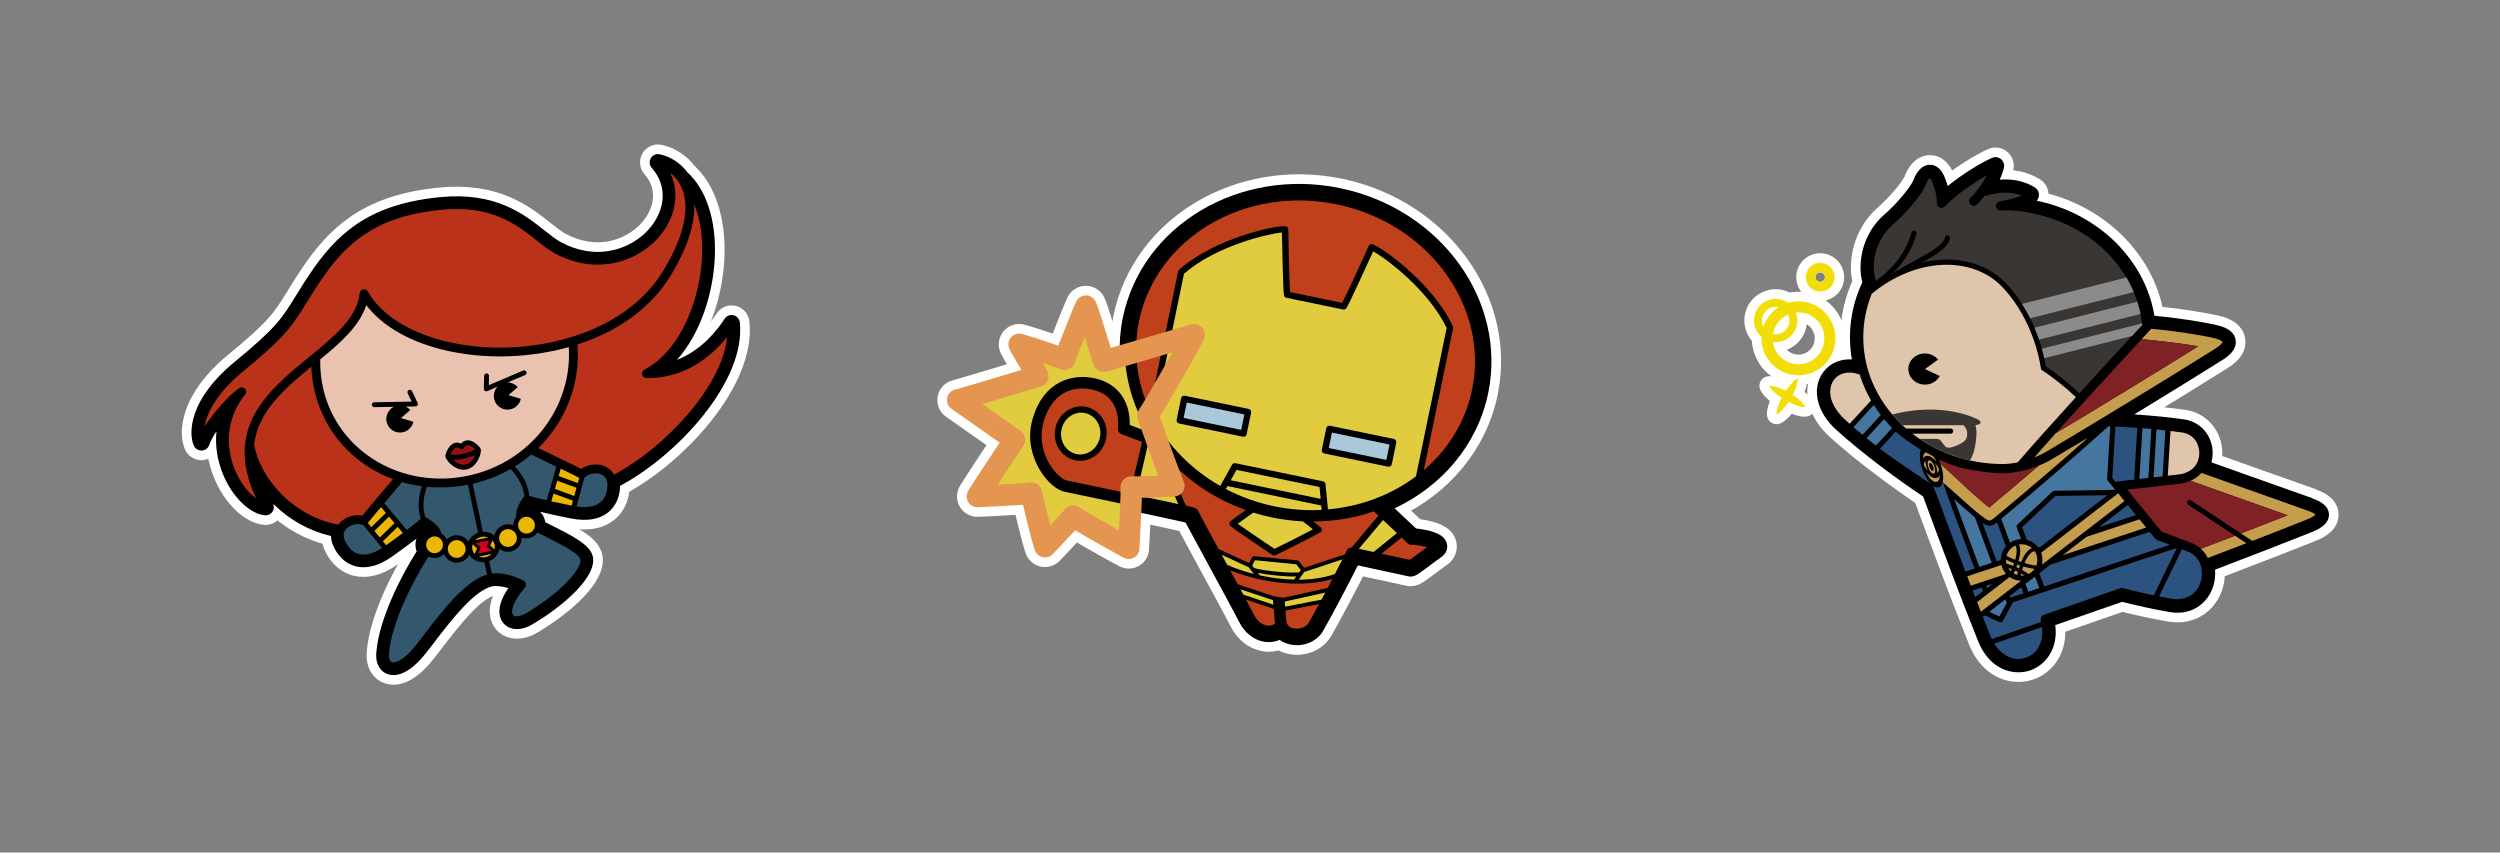 <?xml version="1.0" encoding="UTF-8"?><svg id="Layer_2" xmlns="http://www.w3.org/2000/svg" width="650" height="221.66" xmlns:xlink="http://www.w3.org/1999/xlink" viewBox="0 0 650 221.66"><rect x="0" y="0" width="650" height="221.66" fill="#808080" stroke="none"/><defs><style>.cls-1{fill:#393634;}.cls-1,.cls-2,.cls-3,.cls-4,.cls-5,.cls-6,.cls-7,.cls-8,.cls-9,.cls-10,.cls-11,.cls-12,.cls-13,.cls-14,.cls-15,.cls-16,.cls-17,.cls-18,.cls-19,.cls-20{stroke-width:0px;}.cls-2{fill:#000;}.cls-3{fill:#802126;}.cls-4{fill:#dfc5ab;}.cls-5{fill:#e9c3af;}.cls-6{fill:#c49e4c;}.cls-7,.cls-21{fill:none;}.cls-8{fill:#b93219;}.cls-9{fill:#8b8b8b;}.cls-10{fill:#d40013;}.cls-11{fill:#e4954f;}.cls-12{fill:#2c537f;}.cls-22{clip-path:url(#clippath);}.cls-21{stroke:#fff;stroke-linecap:round;stroke-linejoin:round;stroke-width:5px;}.cls-13{fill:#4576a0;}.cls-14{fill:#ebb704;}.cls-15{fill:#e0cc3e;}.cls-16{fill:#a9c8da;}.cls-17{fill:#c0401b;}.cls-18{fill:#33576d;}.cls-19{fill:#951118;}.cls-20{fill:#f2dd06;}</style><clipPath id="clippath"><rect class="cls-7" width="650" height="221.66"/></clipPath></defs><g id="design"><g class="cls-22"><g id="IRON_MAN"><path id="BLACK" class="cls-21" d="M370.52,137.76c-.82-.17-1.63-.29-2.35-.35-1.26-1.21-3.56-3.37-5.56-5.24,12.25-5.78,21.53-16.47,24.32-29.98,4.95-23.96-12.32-47.85-38.5-53.27-26.19-5.42-51.52,9.67-56.48,33.62-1.38,6.66-1.03,13.31.74,19.56-1.71-2.45-4.28-4.21-7.53-4.96-6.48-1.51-14.7.62-17.87,11.14-1.96,6.52.35,11.88,1.9,14.5,2,3.37,4.8,5.81,7.31,6.34.61.13,2.29.48,4.58.96,6.53,1.36,22.77,4.74,27.16,5.78.97,1.84,2.89,5.37,5.6,10.35,3.23,5.93,6.89,12.65,8.31,15.44,1.41,2.78,3.62,4.6,6.2,5.14,1.55.32,3.08.13,4.36-.43.79.58,1.73.99,2.78,1.21,3.38.7,6.87-.73,8.48-3.48,1.38-2.36,6.73-12.37,9.07-17.08,1.47.32,3.5.75,5.48,1.18,3.64.79,7.09,1.53,7.68,1.66.59.12,1.21.05,1.76-.21.84-.39,2.09-1.32,4.06-2.81,1.01-.76,2.06-1.55,2.69-1.97,1.18-.78,1.76-2.06,1.51-3.36-.36-1.86-2.11-3.02-5.69-3.76Z"/><g id="OUTFIT-_RED_FILL"><path id="HEAD" class="cls-21" d="M377.75,84.85c-5.21-11.25-18.87-20.91-20.98-21.35-.38-.08-.77.12-.92.48-.33.79-5.61,12.31-6.87,14.76l-13.58-2.81c-.19-2.81-.46-15.42-.45-16.27,0-.39-.27-.73-.65-.81-2.11-.44-18.48,3.01-27.73,11.27-.13.12-.22.27-.26.45l-7.44,35.96c-3.25-7.14-4.36-15.13-2.71-23.11,4.48-21.64,27.54-35.23,51.41-30.29,23.87,4.94,39.65,26.56,35.17,48.2-1.74,8.39-6.27,15.57-12.56,20.93l7.63-36.89c.04-.17.02-.35-.06-.51Z"/><g id="HAND"><path id="HAND-2" class="cls-21" d="M291.64,112.89c-.64-.23-1.04-.87-.98-1.55.19-1.95.3-8.44-6.49-10.01-.1-.02-.21-.05-.31-.07-2.83-.58-9.71-.95-12.48,8.27-1.49,4.95.29,9.07,1.48,11.08,1.48,2.5,3.43,4.1,4.52,4.33.61.13,2.28.48,4.56.95,4.57.95,8.5,1.77,11.86,2.48l3.13-13.46c-2.69-1.04-4.99-1.92-5.29-2.03ZM279.55,119.67c-3.64-.75-5.96-4.48-5.16-8.31.79-3.83,4.4-6.33,8.03-5.57,3.64.75,5.96,4.48,5.16,8.3-.79,3.83-4.4,6.33-8.03,5.58Z"/></g><path id="LEG_PATCH" class="cls-21" d="M329.22,162.6c-.91-.19-2.21-.84-3.25-2.88-.47-.92-1.17-2.24-2.01-3.82l7.23,2.43c.1,1.18.21,2.51.3,3.8-.29.29-1.14.7-2.27.47Z"/><path id="LEG_PATCH-2" class="cls-21" d="M340.27,161.93c-.74,1.26-2.57,1.73-3.91,1.45-.56-.12-1.56-.47-1.87-1.52,0-.02-.02-.05-.03-.07-.07-1-.15-2.04-.24-3.04l8.73-1.7c-1.17,2.17-2.16,3.99-2.68,4.88Z"/><path id="CHEST" class="cls-21" d="M351.45,142.33c-.62,0-1.19.38-1.4.98-.05.14-.18.43-.37.82l-10.62,3.51-1.34-1.73c-.09-.11-.21-.18-.35-.2l-11.34-1.11c-.21-.02-.42.09-.51.29l-.74,1.53-7.96-3.69c-2.59-4.76-4.9-9-5.32-9.9-.16-.35-.45-.62-.81-.76-.23-.09-.99-.28-2.36-.6l-6.03-13.87c5.6,6.82,13.07,11.99,21.6,15.01-1.69,1.2-3.71,2.66-4.01,2.95-.16.15-.24.36-.24.58,0,.22.08.43.24.58.59.6,4.03,2.92,8.12,5.67,1.32.89,2.57,1.73,2.74,1.86.1.08.22.13.34.16.16.03.32.02.47-.04,1.03-.42,11.02-5.49,11.74-5.97.22-.15.36-.39.37-.66,0-.27-.12-.52-.33-.68-.42-.31-1.12-.87-1.88-1.47,5.38-.03,10.69-.9,15.73-2.63.4.37.79.74,1.19,1.11l-6.93,8.24Z"/><path id="HAND-3" class="cls-21" d="M369.43,143.42c-.96.73-2.22,1.67-2.91,2.13-1.26-.27-4.22-.91-7.09-1.53-.08-.02-.16-.04-.24-.05l5.22-4.22c.77.73,1.32,1.25,1.53,1.47.29.3.7.46,1.11.44.61-.02,1.61.09,2.61.3.51.1.94.22,1.3.32-.48.35-.99.74-1.52,1.14Z"/><path id="PANTS" class="cls-21" d="M328.03,150.74c-2.95-.61-5.81-1.48-8.18-2.45.67,1.23,1.33,2.45,1.96,3.62l9.56,3.16,2.27.34c.85-.18,7.4-1.59,11.54-2.55.41-.78.83-1.57,1.23-2.33-6.75,2.05-14.23,1.07-18.39.21Z"/></g><g id="OUTFIT-_GOLD_FILL"><path id="MASK" class="cls-21" d="M357.02,65.36c-1.36,2.99-6.44,14.12-6.99,14.81-.19.24-.51.36-.81.3l-14.75-3.05c-.3-.06-.55-.29-.63-.59-.23-.86-.48-13.09-.54-16.37-3.36.24-17.15,3.44-25.46,10.71l-7.81,37.75c3.8,7.08,9.77,13.18,17.24,17.43l3.05-5.51c.17-.31.53-.48.88-.41l22.78,4.71c.35.07.62.37.65.72l.64,6.58c8.54-.75,16.48-3.79,22.88-8.59l7.98-38.56c-4.74-9.98-16.14-18.38-19.12-19.94ZM324.13,112.9c-.09.44-.53.73-.97.64l-16.59-3.43c-.44-.09-.73-.53-.64-.97l1.16-5.61c.09-.44.53-.73.97-.64l16.59,3.43c.44.09.73.53.64.97l-1.16,5.61ZM361.87,120.7c-.09.44-.53.73-.97.64l-16.59-3.43c-.44-.09-.73-.53-.64-.97l1.16-5.61c.09-.44.53-.73.97-.64l16.59,3.43c.44.09.73.53.64.97l-1.16,5.61Z"/><path id="MOUTH" class="cls-21" d="M318.72,127.14l.42-.76,24.39,5.05.11,1.15c-4.02.21-8.16-.08-12.33-.95-4.52-.93-8.74-2.47-12.6-4.48Z"/><polygon id="MOUTH-2" class="cls-21" points="319.98 124.87 321.48 122.17 343.07 126.63 343.37 129.71 319.98 124.87"/><path id="REPULSOR" class="cls-21" d="M330.72,134.54c2.67.55,5.36.89,8.03,1.02.31.24.62.49.92.73.58.46,1.18.94,1.69,1.34-2.42,1.28-8.24,4.25-10.01,5.07-.45-.31-1.25-.85-2.43-1.64-2.07-1.39-5.57-3.74-7.12-4.88.9-.67,2.46-1.79,4.05-2.9,1.59.49,3.22.92,4.88,1.26Z"/><path id="BELT" class="cls-21" d="M317.64,144.25l7.02,3.25,1.33,1.73c-2.56-.65-5-1.49-6.93-2.38-.47-.87-.95-1.74-1.42-2.6Z"/><path id="BELT-2" class="cls-21" d="M347.09,149.23c-3.06,1.09-6.35,1.48-9.42,1.5l1.43-2.02,9.94-3.29c-.52,1.04-1.2,2.36-1.96,3.81Z"/><path id="BELT-3" class="cls-21" d="M327.08,148.97l.49.63c.22.05.44.1.67.14,2.07.43,4.98.88,8.2.97l.59-.83c-3.23.07-7.62-.45-9.94-.92Z"/><path id="BELT-4" class="cls-21" d="M326.09,147.66c.91.44,7.52,1.42,11.66,1.18,0,0,0,0,0,0l.45-.64-1.16-1.49-10.77-1.05-.68,1.4.45.59s.01,0,.02,0Z"/><path id="LEG_PATCH-3" class="cls-21" d="M322.52,153.23l8.45,2.8c.04.35.08.76.12,1.2l-7.83-2.63c-.24-.44-.49-.9-.74-1.37Z"/><path id="LEG_PATCH-4" class="cls-21" d="M343.58,155.9l-9.44,1.84c-.04-.47-.09-.93-.13-1.35,1.18-.25,6.6-1.42,10.55-2.32-.33.62-.66,1.24-.98,1.84Z"/><path id="ARM" class="cls-21" d="M353.3,142.69l6.29-7.48c1.31,1.23,2.56,2.4,3.61,3.39l-6.07,4.91c-1.5-.32-2.84-.61-3.82-.82Z"/><path id="ARM-2" class="cls-21" d="M295.41,128.71l3.07-13.2,1.34.52,6.53,15.03c-2.45-.54-6.02-1.3-10.95-2.34Z"/></g><g id="BURST"><path id="BURST-2" class="cls-21" d="M292.56,131.16c-4.37-.92-8.58-1.79-11.22-2.35-2.29-.48-3.96-.82-4.57-.96-2.14-.46-4.67-2.71-6.46-5.73-1.44-2.44-3.59-7.42-1.77-13.46,2.91-9.67,10.41-11.63,16.32-10.25,5.73,1.33,9.05,5.9,8.86,12.06.92.35,2.42.93,4.46,1.71l.23.09c-.08-.21-.15-.42-.22-.62-3.19-5.48-5.17-11.55-5.65-17.84-2.66.78-4.69,1.37-5.05,1.49-.72.23-1.49-.1-1.81-.78-.18-.38-.59-1.69-1.73-5.33-.49-1.57-1.15-3.68-1.73-5.46-1.5,3.7-3.64,9.13-3.98,10.13-.13.38-.41.7-.78.87-.37.17-.79.19-1.17.04-.64-.25-4.94-1.72-8.16-2.76.44.73.89,1.46,1.25,2.05,1.18,1.94,1.68,2.76,1.84,3.11.19.4.19.86,0,1.26-.19.4-.54.7-.97.81-.23.06-2.56.76-5.26,1.57-5.76,1.73-9.92,2.98-12.51,3.74,1.19.84,2.86,2.01,5.14,3.62,3.03,2.13,6.16,4.34,7,4.91.67.46.85,1.38.4,2.06l-.29.44c-4.24,6.39-6.55,9.91-7.81,11.85,3.77-.19,10.1-.55,11.04-.7.18-.03.36-.02.53.01.56.12,1.02.55,1.15,1.13.58,2.56,1.91,8.15,2.77,11.35,2.04-2.15,5.03-5.36,5.39-5.87.25-.35.64-.59,1.07-.64.43-.05.86.08,1.18.37.76.6,8.27,4.88,12.05,6.98.02-.45.05-.99.09-1.62.12-2.07.27-4.9.37-7.29Z"/><path id="BURST-3" class="cls-21" d="M307.69,124.99c-.57-1.18-4.74-12.61-6.13-16.63,2.76-4.55,11.01-18.73,11.58-20.47.33-1,.05-2.1-.7-2.85-.75-.74-1.87-1-2.87-.66-.59.2-7.02,2.07-12.18,3.57-3.72,1.08-6.63,1.93-8.57,2.5-.25-.79-.53-1.68-.79-2.52-2.01-6.42-2.8-8.84-3.23-9.64-.49-.91-1.44-1.48-2.48-1.48-1.04,0-1.98.58-2.47,1.5-.52.99-3.18,7.68-4.69,11.55-3.23-1.11-8.33-2.8-9.61-3.07-.99-.2-2.01.14-2.67.9-.66.76-.87,1.81-.54,2.77.25.73,1,2.01,3.26,5.72-.55.16-1.17.35-1.88.56-4.99,1.5-14.26,4.29-15.27,4.53-1.13.23-2,1.12-2.2,2.26-.2,1.13.31,2.27,1.29,2.87.5.32,4.42,3.09,7.58,5.32,1.76,1.24,3.47,2.44,4.79,3.37-7.69,11.61-8.1,12.39-8.26,12.69-.45.86-.42,1.9.08,2.74.5.84,1.4,1.35,2.38,1.36.72,0,7.82-.35,11.88-.63.87,3.72,2.54,10.65,3.15,12.02.37.83,1.11,1.43,1.99,1.61.02,0,.03,0,.04,0,.9.17,1.83-.11,2.49-.76.32-.32,3.7-3.83,5.89-6.25,4.19,2.53,12.17,6.94,12.71,7.19.92.44,2.01.35,2.84-.24.78-.55,1.21-1.46,1.17-2.41,0-.4.1-2.07.19-3.69.2-3.65.38-6.95.44-9.3,5.61-.1,7.97-.2,8.85-.38.86-.18,1.6-.74,1.98-1.53.38-.8.36-1.71-.06-2.49ZM295.52,123.82c-.8.01-1.37.02-1.53.03-.77.03-1.49.38-1.99.96-.5.58-.75,1.34-.68,2.1.12,1.29-.21,7.38-.41,11-3.82-2.15-9.21-5.24-10.09-5.87-.59-.49-1.36-.72-2.13-.63-.79.1-1.51.53-1.96,1.19-.35.46-2.02,2.27-3.66,4.02-.77-3.07-1.7-6.95-2.17-9.02-.25-1.1-1.12-1.91-2.16-2.12-.32-.07-.66-.08-1-.02-.68.11-4.8.36-8.34.55,1.37-2.09,3.39-5.16,6.4-9.7l.29-.44c.84-1.28.51-2.99-.76-3.85-.84-.57-3.96-2.77-6.98-4.9-1.14-.8-2.11-1.48-2.94-2.07,2.35-.7,5.57-1.66,9.92-2.97,2.55-.77,4.95-1.49,5.22-1.56.8-.21,1.47-.77,1.82-1.52.35-.75.35-1.62,0-2.37-.16-.34-.5-.92-1.32-2.26,2.18.73,4.18,1.42,4.74,1.63.71.27,1.5.25,2.19-.07.69-.32,1.22-.91,1.46-1.63.23-.68,1.41-3.69,2.6-6.69.22.71.44,1.4.63,2,1.35,4.3,1.6,5.07,1.8,5.5.6,1.28,2.06,1.91,3.4,1.47.6-.19,6.16-1.81,11.07-3.24,2.31-.67,4.27-1.24,5.91-1.72-3.18,5.64-7.83,13.62-8.6,14.73-.54.71-.7,1.64-.44,2.5.41,1.34,3.41,9.75,5.35,14.89-1.45.04-3.34.08-5.66.12Z"/><path id="CIRCLE_-_GOLD_FILL" class="cls-21" d="M279.88,118.06c-2.75-.57-4.5-3.43-3.89-6.37.61-2.94,3.34-4.87,6.1-4.3,2.75.57,4.5,3.42,3.89,6.37-.61,2.94-3.34,4.87-6.1,4.3Z"/></g><g id="EYES"><rect id="EYES-2" class="cls-21" x="313.57" y="100.56" width="4.09" height="15.3" transform="translate(145.72 395.36) rotate(-78.31)"/><rect id="EYES-3" class="cls-21" x="351.31" y="108.37" width="4.09" height="15.3" transform="translate(168.17 438.55) rotate(-78.31)"/></g></g><g id="IRON_MAN-2"><path id="BLACK-2" class="cls-2" d="M370.52,137.76c-.82-.17-1.63-.29-2.35-.35-1.26-1.21-3.56-3.37-5.56-5.24,12.25-5.78,21.53-16.47,24.32-29.98,4.95-23.96-12.32-47.85-38.5-53.27-26.19-5.42-51.52,9.67-56.48,33.62-1.38,6.66-1.03,13.31.74,19.56-1.71-2.45-4.28-4.21-7.53-4.96-6.48-1.51-14.7.62-17.87,11.14-1.96,6.52.35,11.88,1.9,14.5,2,3.37,4.8,5.81,7.31,6.34.61.13,2.29.48,4.58.96,6.53,1.36,22.77,4.74,27.16,5.78.97,1.84,2.89,5.37,5.6,10.35,3.23,5.93,6.89,12.65,8.31,15.44,1.41,2.78,3.62,4.6,6.2,5.14,1.55.32,3.08.13,4.36-.43.79.58,1.73.99,2.78,1.21,3.38.7,6.87-.73,8.48-3.48,1.38-2.36,6.73-12.37,9.07-17.08,1.47.32,3.5.75,5.48,1.18,3.64.79,7.09,1.53,7.68,1.66.59.12,1.21.05,1.76-.21.84-.39,2.09-1.32,4.06-2.81,1.01-.76,2.06-1.55,2.69-1.97,1.18-.78,1.76-2.06,1.51-3.36-.36-1.86-2.11-3.02-5.69-3.76Z"/><g id="OUTFIT-_RED_FILL-2"><path id="HEAD-2" class="cls-17" d="M377.75,84.85c-5.21-11.25-18.87-20.91-20.98-21.35-.38-.08-.77.12-.92.48-.33.79-5.61,12.31-6.87,14.76l-13.58-2.81c-.19-2.81-.46-15.42-.45-16.27,0-.39-.27-.73-.65-.81-2.11-.44-18.48,3.01-27.73,11.27-.13.12-.22.27-.26.45l-7.44,35.96c-3.25-7.14-4.36-15.13-2.71-23.11,4.48-21.64,27.54-35.23,51.41-30.29,23.87,4.94,39.65,26.56,35.17,48.2-1.74,8.39-6.27,15.57-12.56,20.93l7.63-36.89c.04-.17.02-.35-.06-.51Z"/><g id="HAND-4"><path id="HAND-5" class="cls-17" d="M291.64,112.89c-.64-.23-1.04-.87-.98-1.55.19-1.95.3-8.44-6.49-10.01-.1-.02-.21-.05-.31-.07-2.83-.58-9.71-.95-12.48,8.27-1.49,4.95.29,9.07,1.48,11.08,1.48,2.5,3.43,4.1,4.52,4.33.61.13,2.28.48,4.56.95,4.57.95,8.5,1.77,11.86,2.48l3.13-13.46c-2.69-1.04-4.99-1.92-5.29-2.03ZM279.55,119.67c-3.64-.75-5.96-4.48-5.16-8.31.79-3.83,4.4-6.33,8.03-5.57,3.64.75,5.96,4.48,5.16,8.3-.79,3.83-4.4,6.33-8.03,5.58Z"/></g><path id="LEG_PATCH-5" class="cls-17" d="M329.22,162.6c-.91-.19-2.21-.84-3.25-2.88-.47-.92-1.17-2.24-2.01-3.82l7.23,2.43c.1,1.18.21,2.51.3,3.8-.29.29-1.14.7-2.27.47Z"/><path id="LEG_PATCH-6" class="cls-17" d="M340.27,161.93c-.74,1.26-2.57,1.73-3.91,1.45-.56-.12-1.56-.47-1.87-1.52,0-.02-.02-.05-.03-.07-.07-1-.15-2.04-.24-3.04l8.73-1.7c-1.17,2.17-2.16,3.99-2.68,4.88Z"/><path id="CHEST-2" class="cls-17" d="M351.45,142.33c-.62,0-1.19.38-1.4.98-.05.14-.18.43-.37.82l-10.62,3.51-1.34-1.73c-.09-.11-.21-.18-.35-.2l-11.34-1.11c-.21-.02-.42.09-.51.29l-.74,1.53-7.96-3.69c-2.59-4.76-4.9-9-5.32-9.9-.16-.35-.45-.62-.81-.76-.23-.09-.99-.28-2.36-.6l-6.03-13.87c5.6,6.82,13.07,11.99,21.6,15.01-1.69,1.2-3.71,2.66-4.01,2.95-.16.15-.24.36-.24.58,0,.22.08.43.24.58.59.6,4.03,2.92,8.12,5.67,1.32.89,2.57,1.73,2.74,1.86.1.08.22.13.34.16.16.03.32.02.47-.04,1.03-.42,11.02-5.49,11.74-5.97.22-.15.36-.39.37-.66,0-.27-.12-.52-.33-.68-.42-.31-1.12-.87-1.88-1.47,5.38-.03,10.69-.9,15.73-2.63.4.37.79.74,1.19,1.11l-6.93,8.24Z"/><path id="HAND-6" class="cls-17" d="M369.43,143.42c-.96.73-2.22,1.67-2.91,2.13-1.26-.27-4.22-.91-7.09-1.53-.08-.02-.16-.04-.24-.05l5.22-4.22c.77.73,1.32,1.25,1.53,1.47.29.3.7.46,1.11.44.61-.02,1.61.09,2.61.3.51.1.94.22,1.3.32-.48.35-.99.74-1.52,1.14Z"/><path id="PANTS-2" class="cls-17" d="M328.03,150.74c-2.95-.61-5.81-1.48-8.18-2.45.67,1.23,1.33,2.45,1.96,3.62l9.56,3.16,2.27.34c.85-.18,7.4-1.59,11.54-2.55.41-.78.83-1.57,1.23-2.33-6.75,2.05-14.23,1.07-18.39.21Z"/></g><g id="OUTFIT-_GOLD_FILL-2"><path id="MASK-2" class="cls-15" d="M357.02,65.36c-1.36,2.99-6.44,14.12-6.99,14.81-.19.24-.51.36-.81.3l-14.75-3.05c-.3-.06-.55-.29-.63-.59-.23-.86-.48-13.09-.54-16.37-3.36.24-17.15,3.44-25.46,10.71l-7.81,37.75c3.8,7.08,9.77,13.18,17.24,17.43l3.05-5.51c.17-.31.53-.48.88-.41l22.78,4.71c.35.07.62.37.65.72l.64,6.58c8.54-.75,16.48-3.79,22.88-8.59l7.98-38.56c-4.74-9.98-16.14-18.38-19.12-19.94ZM324.13,112.9c-.09.44-.53.73-.97.64l-16.59-3.43c-.44-.09-.73-.53-.64-.97l1.16-5.61c.09-.44.53-.73.97-.64l16.59,3.43c.44.09.73.53.64.97l-1.16,5.61ZM361.87,120.7c-.09.44-.53.73-.97.64l-16.59-3.43c-.44-.09-.73-.53-.64-.97l1.16-5.61c.09-.44.53-.73.97-.64l16.59,3.43c.44.09.73.53.64.97l-1.16,5.61Z"/><path id="MOUTH-3" class="cls-15" d="M318.72,127.14l.42-.76,24.39,5.05.11,1.15c-4.02.21-8.16-.08-12.33-.95-4.52-.93-8.74-2.47-12.6-4.48Z"/><polygon id="MOUTH-4" class="cls-15" points="319.98 124.87 321.48 122.17 343.07 126.63 343.37 129.71 319.98 124.87"/><path id="REPULSOR-2" class="cls-15" d="M330.72,134.54c2.67.55,5.36.89,8.03,1.02.31.24.62.49.92.73.58.46,1.18.94,1.69,1.34-2.42,1.28-8.24,4.25-10.01,5.07-.45-.31-1.25-.85-2.43-1.64-2.07-1.39-5.57-3.74-7.12-4.88.9-.67,2.46-1.79,4.05-2.9,1.59.49,3.22.92,4.88,1.26Z"/><path id="BELT-5" class="cls-15" d="M317.64,144.25l7.02,3.25,1.33,1.73c-2.56-.65-5-1.49-6.93-2.38-.47-.87-.95-1.74-1.42-2.6Z"/><path id="BELT-6" class="cls-15" d="M347.09,149.23c-3.06,1.09-6.35,1.48-9.42,1.5l1.43-2.02,9.94-3.29c-.52,1.04-1.2,2.36-1.96,3.81Z"/><path id="BELT-7" class="cls-15" d="M327.08,148.97l.49.63c.22.05.44.1.67.14,2.07.43,4.98.88,8.2.97l.59-.83c-3.23.07-7.62-.45-9.94-.92Z"/><path id="BELT-8" class="cls-15" d="M326.09,147.66c.91.44,7.52,1.42,11.66,1.18,0,0,0,0,0,0l.45-.64-1.16-1.49-10.77-1.05-.68,1.4.45.59s.01,0,.02,0Z"/><path id="LEG_PATCH-7" class="cls-15" d="M322.52,153.23l8.45,2.8c.04.35.08.76.12,1.2l-7.83-2.63c-.24-.44-.49-.9-.74-1.37Z"/><path id="LEG_PATCH-8" class="cls-15" d="M343.58,155.9l-9.44,1.84c-.04-.47-.09-.93-.13-1.35,1.18-.25,6.6-1.42,10.55-2.32-.33.62-.66,1.24-.98,1.84Z"/><path id="ARM-3" class="cls-15" d="M353.3,142.69l6.29-7.48c1.31,1.23,2.56,2.4,3.61,3.39l-6.07,4.91c-1.5-.32-2.84-.61-3.82-.82Z"/><path id="ARM-4" class="cls-15" d="M295.41,128.71l3.07-13.2,1.34.52,6.53,15.03c-2.45-.54-6.02-1.3-10.95-2.34Z"/></g><g id="BURST-4"><path id="BURST-5" class="cls-15" d="M292.56,131.16c-4.37-.92-8.58-1.79-11.22-2.35-2.29-.48-3.96-.82-4.57-.96-2.14-.46-4.67-2.71-6.46-5.73-1.44-2.44-3.59-7.42-1.77-13.46,2.91-9.67,10.41-11.63,16.32-10.25,5.73,1.33,9.05,5.9,8.86,12.06.92.35,2.42.93,4.46,1.71l.23.09c-.08-.21-.15-.42-.22-.62-3.19-5.48-5.17-11.55-5.65-17.84-2.66.78-4.69,1.37-5.05,1.49-.72.23-1.49-.1-1.81-.78-.18-.38-.59-1.69-1.73-5.33-.49-1.57-1.15-3.68-1.73-5.46-1.5,3.7-3.64,9.13-3.98,10.13-.13.38-.41.7-.78.87-.37.17-.79.19-1.17.04-.64-.25-4.94-1.72-8.16-2.76.44.73.89,1.46,1.25,2.05,1.18,1.94,1.68,2.76,1.84,3.11.19.4.19.86,0,1.26-.19.4-.54.7-.97.81-.23.06-2.56.76-5.26,1.57-5.76,1.73-9.92,2.98-12.51,3.74,1.19.84,2.86,2.01,5.14,3.62,3.03,2.13,6.16,4.34,7,4.91.67.46.85,1.38.4,2.06l-.29.44c-4.24,6.39-6.55,9.91-7.81,11.85,3.77-.19,10.1-.55,11.04-.7.18-.03.36-.02.53.01.56.12,1.02.55,1.15,1.13.58,2.56,1.91,8.15,2.77,11.35,2.04-2.15,5.03-5.36,5.39-5.87.25-.35.64-.59,1.07-.64.43-.05.86.08,1.18.37.76.6,8.27,4.88,12.05,6.98.02-.45.05-.99.09-1.62.12-2.07.27-4.9.37-7.29Z"/><path id="BURST-6" class="cls-11" d="M307.69,124.99c-.57-1.18-4.74-12.61-6.13-16.63,2.76-4.55,11.01-18.73,11.58-20.47.33-1,.05-2.1-.7-2.85-.75-.74-1.87-1-2.87-.66-.59.2-7.02,2.07-12.18,3.57-3.72,1.08-6.63,1.93-8.57,2.5-.25-.79-.53-1.68-.79-2.52-2.01-6.42-2.8-8.84-3.23-9.64-.49-.91-1.44-1.48-2.48-1.48-1.04,0-1.98.58-2.47,1.5-.52.99-3.18,7.68-4.69,11.55-3.23-1.11-8.33-2.8-9.61-3.07-.99-.2-2.01.14-2.67.9-.66.76-.87,1.81-.54,2.77.25.73,1,2.01,3.26,5.72-.55.16-1.17.35-1.88.56-4.99,1.5-14.26,4.29-15.27,4.53-1.13.23-2,1.12-2.2,2.26-.2,1.13.31,2.27,1.29,2.87.5.32,4.42,3.09,7.58,5.32,1.76,1.24,3.47,2.44,4.79,3.37-7.69,11.61-8.1,12.39-8.26,12.69-.45.86-.42,1.9.08,2.74.5.84,1.4,1.35,2.38,1.36.72,0,7.82-.35,11.88-.63.87,3.72,2.54,10.65,3.15,12.02.37.83,1.11,1.43,1.99,1.61.02,0,.03,0,.04,0,.9.17,1.83-.11,2.49-.76.32-.32,3.7-3.83,5.89-6.25,4.19,2.53,12.17,6.94,12.71,7.19.92.44,2.01.35,2.84-.24.78-.55,1.21-1.46,1.17-2.41,0-.4.1-2.07.19-3.69.2-3.65.38-6.95.44-9.3,5.61-.1,7.97-.2,8.85-.38.86-.18,1.6-.74,1.98-1.53.38-.8.36-1.71-.06-2.49ZM295.52,123.82c-.8.01-1.37.02-1.53.03-.77.03-1.49.38-1.99.96-.5.58-.75,1.34-.68,2.1.12,1.29-.21,7.38-.41,11-3.82-2.15-9.21-5.24-10.09-5.87-.59-.49-1.36-.72-2.13-.63-.79.1-1.51.53-1.96,1.19-.35.46-2.02,2.27-3.66,4.02-.77-3.07-1.7-6.95-2.17-9.02-.25-1.1-1.12-1.91-2.16-2.12-.32-.07-.66-.08-1-.02-.68.11-4.8.36-8.34.55,1.37-2.09,3.39-5.16,6.4-9.7l.29-.44c.84-1.28.51-2.99-.76-3.85-.84-.57-3.96-2.77-6.98-4.9-1.14-.8-2.11-1.48-2.94-2.07,2.35-.7,5.57-1.66,9.92-2.97,2.55-.77,4.95-1.49,5.22-1.56.8-.21,1.47-.77,1.82-1.52.35-.75.35-1.62,0-2.37-.16-.34-.5-.92-1.32-2.26,2.18.73,4.18,1.42,4.74,1.63.71.27,1.5.25,2.19-.07.69-.32,1.22-.91,1.46-1.63.23-.68,1.41-3.69,2.6-6.69.22.71.44,1.4.63,2,1.35,4.3,1.6,5.07,1.8,5.5.6,1.28,2.06,1.91,3.4,1.47.6-.19,6.16-1.81,11.07-3.24,2.31-.67,4.27-1.24,5.91-1.72-3.18,5.64-7.83,13.62-8.6,14.73-.54.71-.7,1.64-.44,2.5.41,1.34,3.41,9.75,5.35,14.89-1.45.04-3.34.08-5.66.12Z"/><path id="CIRCLE_-_GOLD_FILL-2" class="cls-15" d="M279.88,118.06c-2.75-.57-4.5-3.43-3.89-6.37.61-2.94,3.34-4.87,6.1-4.3,2.75.57,4.5,3.42,3.89,6.37-.61,2.94-3.34,4.87-6.1,4.3Z"/></g><g id="EYES-4"><rect id="EYES-5" class="cls-16" x="313.57" y="100.56" width="4.09" height="15.3" transform="translate(145.72 395.36) rotate(-78.31)"/><rect id="EYES-6" class="cls-16" x="351.31" y="108.37" width="4.09" height="15.3" transform="translate(168.17 438.55) rotate(-78.31)"/></g></g><g id="BLACK_WIDOW"><path id="BLACK-3" class="cls-21" d="M190.71,81.96c-.89-.21-1.82.16-2.31.93-2.02,3.11-6.11,8.22-12.39,10.68,6.31-7.09,9.5-17.75,9.85-26.88.37-9.52-2.26-17.46-7.13-21.88-1.79-2.39-4.33-4.08-7.2-4.7-.91-.2-1.85.21-2.32,1.02-.47.8-.38,1.82.24,2.52,2.73,3.1,3.53,6.95,2.25,10.82-1.72,5.2-6.66,9.37-12.58,10.63-4.4.94-9.01.19-13.33-2.16-1.28-.7-2.63-1.77-4.2-3.01-5.37-4.26-12.73-10.1-27.21-8.67-2.52.25-4.91.61-7.12,1.08-15.98,3.41-22.71,12.35-29.25,22.81-.42.67-.81,1.3-1.17,1.89-3.58,5.8-5.06,8.2-15.97,17.16-11.64,9.57-11.94,18.35-10.48,21.66.36.81,1.18,1.32,2.07,1.28.89-.04,1.66-.62,1.95-1.46.36-1.05,1.03-2.26,1.87-3.51-.38,3.71.2,7.56,1.77,11.31,2.42,5.78,6.85,10.09,10.78,10.5.23.02.46.01.67-.04.55-.12,1.04-.44,1.35-.92.4-.61.46-1.36.19-2.02,4.31,4.26,9.53,7.11,15.01,8.36.03.99.3,2.02.81,3.02,2.02,3.98,5.52,5.76,9.61,4.89,1.75-.37,3.59-1.23,5.46-2.56,2.54-1.8,4.69-3.39,6.36-4.67-.28.82-.35,1.72-.16,2.63.05.24.12.46.2.68-4.22,6.67-9.91,17.95-10.5,26.47-.14,1.99.43,3.64,1.61,4.67,1.05.91,2.47,1.24,4.01.91,2.16-.46,4.53-2.21,6.84-5.05.89-1.09,1.85-2.34,2.87-3.67,4.3-5.59,10.19-13.25,14.89-14.25.66-.14,2.3-.07,4.13.48-3.12,4.52-2.48,7.24-1.71,8.55,1,1.69,3.02,2.44,5.27,1.96.86-.18,1.74-.54,2.61-1.05,8.54-5.02,17.1-12.74,15.74-17.82-.77-2.88-4.71-4.97-11.06-8.14-.41-.21-.83-.41-1.24-.62-.01-.1-.03-.19-.05-.29-.2-.96-.68-1.79-1.32-2.44,2.08.5,4.8,1.11,8,1.74,2.25.44,4.28.48,6.03.11h0c4.08-.87,6.55-3.93,6.78-8.38,0-.07,0-.14,0-.22,14.98-7.98,32.74-27.23,31.12-42.48-.1-.91-.76-1.66-1.65-1.87Z"/><g id="COSTUME"><path id="COSTUME-2" class="cls-21" d="M89.81,140.89c-.53-1.04-.6-1.96-.23-2.74.41-.86,1.39-1.55,2.56-1.8.75-.16,1.49-.12,2.07.12.09.04.18.06.27.07l4.87,5.94c-1.25.8-2.45,1.33-3.56,1.57-2.61.56-4.62-.5-5.96-3.15Z"/><path id="COSTUME-3" class="cls-21" d="M110.54,164.66c-1.01,1.31-1.96,2.55-2.82,3.6-1.78,2.19-3.59,3.61-4.97,3.9-.51.11-.89.05-1.15-.17-.37-.32-.54-1.03-.48-1.94.56-7.93,6.32-19.15,10.28-25.36.68.35,1.49.48,2.3.31.68-.14,1.26-.48,1.72-.94.64,1.58,2.34,2.53,4.06,2.17,1.15-.25,2.05-1.02,2.51-2.02.77,1.3,2.31,2.08,3.95,1.95l.68,3.21c-5.66,1.71-11.43,9.21-16.1,15.29Z"/><path id="COSTUME-4" class="cls-21" d="M150.89,145.41c.56,2.07-4.59,8.43-14.22,14.1-.56.33-1.1.55-1.62.66-.4.08-1.36.22-1.73-.4-.44-.74-.26-3.05,3.16-7.01.23-.26.32-.61.26-.96-.06-.34-.27-.64-.58-.81-2.88-1.59-6.26-2.13-8.3-1.89l-.69-3.22c1.44-.55,2.45-1.78,2.68-3.18.81.63,1.88.92,2.96.69,1.73-.37,2.89-1.93,2.83-3.64.6.23,1.27.3,1.95.16.91-.19,1.65-.73,2.14-1.45.6.31,1.21.61,1.82.91,3.76,1.87,8.91,4.44,9.34,6.03Z"/><path id="COSTUME-5" class="cls-21" d="M111.02,126.58c-.62,1.38-1.44,4.84-.43,7.92.09.02.18.05.27.09.03.02,3.26,1.72,3.86,3.93.02.06.03.11.04.17.61.36,1.1.91,1.39,1.58.48-.51,1.11-.88,1.84-1.03,1.52-.32,3.02.37,3.79,1.62.45-1.05,1.35-1.93,2.53-2.34l-2.66-12.5c-3.57.7-7.15.88-10.63.56Z"/><path id="COSTUME-6" class="cls-21" d="M109.72,126.43c-1.77-.23-3.51-.59-5.2-1.09-1.29,1.59-3.03,3.63-4.62,5.5,0,0,0,0,0,0l5.87,6.95c1.74-1.33,2.99-2.33,3.63-2.89-1.05-3.17-.4-6.65.32-8.49Z"/><path id="COSTUME-7" class="cls-21" d="M138.14,118.16c-1.35,1.14-2.78,2.19-4.29,3.12,1.41,1.39,3.43,4.3,3.77,7.63.81.25,2.37.66,4.5,1.16l2.53-8.74s0,0-.01,0c-2.23-1.07-4.65-2.22-6.49-3.15Z"/><path id="COSTUME-8" class="cls-21" d="M122.89,125.76l2.67,12.52c1.13-.06,2.2.3,3,.97.26-1.38,1.32-2.54,2.77-2.85.73-.16,1.46-.07,2.11.19,0-.82.28-1.6.78-2.21,0,0,0,0,0,0-.35-2.26,1.9-5.13,1.92-5.16.06-.08.13-.14.21-.19-.34-3.23-2.5-6.06-3.63-7.06-3.02,1.71-6.32,3-9.82,3.81Z"/><path id="COSTUME-9" class="cls-21" d="M157.93,126.36c-.15,2.96-1.55,4.75-4.16,5.31-1.11.24-2.42.24-3.89.02l2.02-7.41c.08-.05.15-.1.21-.17.43-.45,1.08-.79,1.84-.95,1.17-.25,2.34-.02,3.07.6.66.56.97,1.44.91,2.6Z"/></g><g id="WRIST_BAND"><g id="RIGHT_WRIST_BAND"><path class="cls-21" d="M143.34,130.34l.58-2.01,5.05,1.85-.35,1.28c-1.96-.39-3.74-.77-5.28-1.12Z"/><polygon class="cls-21" points="149.3 128.96 144.28 127.12 144.89 124.99 149.89 126.83 149.3 128.96"/><path class="cls-21" d="M150.59,124.25l-.37,1.35-4.98-1.83.55-1.9c2.2,1.05,4.23,2.04,4.8,2.38Z"/></g><g id="LEFT_WRIST_BAND"><path class="cls-21" d="M100.39,141.75l-.84-1.02,3.85-3.75,1.35,1.6c-1.26.95-2.73,2.02-4.36,3.18Z"/><polygon class="cls-21" points="98.74 139.74 97.34 138.03 101.15 134.32 102.58 136.01 98.74 139.74"/><path class="cls-21" d="M96.53,137.05l-.88-1.08c.38-.55,1.83-2.27,3.41-4.13l1.28,1.51-3.8,3.7Z"/></g></g><g id="HAIR"><path id="HAIR-2" class="cls-21" d="M73.23,128.52c-3.83-3.84-6.32-8.41-7.16-12.87.96-8.62,7.87-14.58,14.88-20.32.08,2.2.38,4.41.91,6.6,2.03,8.38,7.25,15.47,14.69,19.95,1.79,1.08,3.67,1.97,5.62,2.7-1.19,1.45-2.66,3.18-4.03,4.78-1.87,2.2-3.21,3.78-3.94,4.71-.8-.17-1.67-.16-2.54.03-1.54.33-2.86,1.17-3.69,2.29-5.38-.96-10.54-3.66-14.74-7.86Z"/><path id="HAIR-3" class="cls-21" d="M159.64,123.43c-.33-.63-.74-1.09-1.13-1.42-1.28-1.09-3.17-1.5-5.05-1.1-.87.19-1.67.54-2.33,1.01-1.05-.55-2.91-1.45-5.52-2.69-1.91-.91-3.97-1.9-5.65-2.73,1.55-1.52,2.96-3.18,4.21-4.98,4.51-6.51,6.58-14.22,5.96-21.95,10.75-3.48,19.2-9.67,24.17-17.8,4.99-8.16,6.36-14.23,6.19-18.61,1.52,3.66,2.26,8.25,2.05,13.4-.42,10.7-5.29,24.51-15,29.55-.47.24-.71.77-.59,1.29.12.51.58.88,1.1.89,1.85.03,3.69-.15,5.46-.53,7.29-1.55,12.41-6.25,15.54-10.15-1.28,13.09-16.52,29-29.43,35.82Z"/><path id="HAIR-4" class="cls-21" d="M62.59,100.74c.39-.08.81.04,1.1.36.38.42.4,1.05.04,1.49-6.42,8.05-3.98,16.4-2.63,19.62,1.46,3.49,3.57,6.02,5.49,7.37-8.64-18.41,3.23-28.12,13.77-36.74,6.44-5.27,12.53-10.25,13.14-16.58.05-.5.42-.91.91-1.02h0c.49-.1,1,.12,1.24.56,6.57,11.69,27.58,17.47,47.85,13.15,13.05-2.78,23.29-9.31,28.84-18.39,6.91-11.29,6.48-18.05,4.91-21.73-.67-1.57-1.71-2.9-2.98-3.87,1.56,3.26,1.78,6.89.57,10.55-2.08,6.29-7.98,11.33-15.03,12.83-5.18,1.1-10.58.24-15.6-2.49-1.53-.83-3.06-2.04-4.67-3.33-5.2-4.13-11.68-9.27-24.83-7.97-2.39.24-4.67.58-6.75,1.03-14.72,3.14-21,11.52-27.14,21.33-.42.66-.8,1.28-1.16,1.87-3.68,5.95-5.35,8.67-16.68,17.98-6.52,5.36-9.21,10.55-9.8,14.15,2.66-4.17,6.99-8.7,9.05-10.01.12-.08.25-.13.38-.16h0Z"/></g><path id="FACE" class="cls-21" d="M143.98,91.2c-9.96,2.12-20.54,1.94-29.81-.52-8.44-2.24-15.05-6.23-18.95-11.36-1.71,5.4-6.6,9.72-11.96,14.13-.06,2.64.21,5.31.85,7.94,3.92,16.16,20.48,25.94,37.69,22.27,16.09-3.43,27.07-17.79,26.08-33.41-1.27.36-2.57.68-3.89.96ZM108.58,105.36c-.09.15-.24.25-.41.29-.04,0-.08.01-.12.01l-2.58.05c.46.21.87.52,1.2.9l-2.41,2.08,3.2.96c-.26,1.23-1.17,2.29-2.46,2.67-1.88.56-3.85-.51-4.41-2.38-.5-1.67.3-3.42,1.8-4.17l-5.05.09c-.35,0-.64-.27-.65-.62,0-.35.27-.64.62-.65l9.71-.18-1.03-2.17c-.15-.32-.02-.69.3-.84.32-.15.69-.02.84.3l1.45,3.06c.09.19.08.42-.03.61ZM125.05,116.98c-.02,1.75-1.35,4.56-3.73,5.07-2.38.51-4.74-1.51-5.47-3.11-.04-.09-.06-.19-.06-.29.03-.72.85-3.15,2.58-3.52.49-.11,1-.04,1.51.21.37-.43.8-.7,1.3-.81,1.73-.37,3.47,1.51,3.79,2.16.04.09.07.19.06.28ZM136.52,97.51l-4.52,1.92c1.01.02,1.96.47,2.62,1.22l-2.41,2.08,3.2.96c-.26,1.23-1.17,2.29-2.46,2.67-1.88.56-3.85-.51-4.41-2.38-.37-1.25-.02-2.54.81-3.43l-2.67,1.14s-.08.03-.12.04c-.17.04-.34,0-.49-.1-.18-.12-.28-.32-.28-.54l.08-3.38c0-.35.3-.63.65-.62.35,0,.63.3.62.65l-.06,2.4,8.94-3.8c.32-.14.69.01.83.34.14.32-.01.69-.34.83Z"/><g id="LIPS"><path class="cls-21" d="M118.64,116.38c.31-.07.67.04,1.06.32.29.2.73.11.91-.19.25-.42.53-.66.84-.73.71-.15,1.61.56,2.09,1.08-2.21,1.18-4.89,1.54-6.36,1.34.23-.66.75-1.67,1.46-1.82Z"/><path class="cls-21" d="M121.06,120.8c-1.16.25-2.42-.44-3.26-1.29.84.03,1.82-.07,2.83-.28.96-.2,1.95-.52,2.88-.95-.42,1.12-1.29,2.28-2.45,2.53Z"/></g><g id="BELT-9"><path id="BELT-10" class="cls-21" d="M118.26,140.48c-1.25.27-2.05,1.5-1.78,2.74s1.5,2.05,2.74,1.78c1.25-.27,2.05-1.5,1.78-2.74-.27-1.25-1.5-2.05-2.74-1.78h0Z"/><path id="BELT-11" class="cls-21" d="M131.6,137.63c-1.25.27-2.05,1.5-1.78,2.74s1.5,2.05,2.74,1.78c1.25-.27,2.05-1.5,1.78-2.74-.27-1.25-1.5-2.05-2.74-1.78h0Z"/><path id="BELT-12" class="cls-21" d="M112.53,139.51c-1.17.25-1.93,1.41-1.68,2.59.25,1.18,1.41,1.93,2.59,1.68,1.17-.25,1.93-1.41,1.68-2.59s-1.41-1.93-2.59-1.68h0Z"/><path id="BELT-13" class="cls-21" d="M136.43,134.41c-1.17.25-1.93,1.41-1.68,2.59.25,1.18,1.41,1.93,2.59,1.68,1.17-.25,1.93-1.41,1.68-2.59-.25-1.17-1.41-1.93-2.59-1.68h0Z"/><g id="ICON"><path class="cls-21" d="M127.48,141.85l1.07.98c.12-.39.14-.8.05-1.22-.09-.41-.28-.78-.55-1.09l-.58,1.33Z"/><path class="cls-21" d="M126.92,139.73c-.54-.2-1.16-.26-1.78-.13s-1.16.44-1.57.85l3.36-.72Z"/><path class="cls-21" d="M124.48,144.72c.54.2,1.15.26,1.78.13.62-.13,1.16-.44,1.57-.84l-3.35.71Z"/><path class="cls-21" d="M124.04,142.58l-1.15-1.05c-.14.42-.18.87-.08,1.32.1.45.31.85.61,1.17l.62-1.43Z"/><path class="cls-21" d="M124.3,143.95l3.5-.75-1.06-.97c-.12-.11-.16-.29-.1-.45l.57-1.32-3.5.75,1.06.97c.12.11.16.29.1.45l-.57,1.32h0Z"/></g></g><path id="BLACK-4" class="cls-2" d="M190.71,81.96c-.89-.21-1.82.16-2.31.93-2.02,3.11-6.11,8.22-12.39,10.68,6.31-7.09,9.5-17.75,9.85-26.88.37-9.52-2.26-17.46-7.13-21.88-1.79-2.39-4.33-4.08-7.2-4.7-.91-.2-1.85.21-2.32,1.02-.47.8-.38,1.82.24,2.52,2.73,3.1,3.53,6.95,2.25,10.82-1.72,5.2-6.66,9.37-12.58,10.63-4.4.94-9.01.19-13.33-2.16-1.28-.7-2.63-1.77-4.2-3.01-5.37-4.26-12.73-10.1-27.21-8.67-2.52.25-4.91.61-7.12,1.08-15.98,3.41-22.71,12.35-29.25,22.81-.42.67-.81,1.3-1.17,1.89-3.58,5.8-5.06,8.2-15.97,17.16-11.64,9.57-11.94,18.35-10.48,21.66.36.81,1.18,1.32,2.07,1.28.89-.04,1.66-.62,1.95-1.46.36-1.05,1.03-2.26,1.87-3.51-.38,3.71.2,7.56,1.77,11.31,2.42,5.78,6.85,10.09,10.78,10.5.23.02.46.01.67-.04.55-.12,1.04-.44,1.35-.92.4-.61.46-1.36.19-2.02,4.31,4.26,9.53,7.11,15.01,8.36.03.99.3,2.02.81,3.02,2.02,3.98,5.52,5.76,9.61,4.89,1.75-.37,3.59-1.23,5.46-2.56,2.54-1.8,4.69-3.39,6.36-4.67-.28.82-.35,1.72-.16,2.63.05.24.12.46.2.68-4.22,6.67-9.91,17.95-10.5,26.47-.14,1.99.43,3.64,1.61,4.67,1.05.91,2.47,1.24,4.01.91,2.16-.46,4.53-2.21,6.84-5.05.89-1.09,1.85-2.34,2.87-3.67,4.3-5.59,10.19-13.25,14.89-14.25.66-.14,2.3-.07,4.13.48-3.12,4.52-2.48,7.24-1.71,8.55,1,1.69,3.02,2.44,5.27,1.96.86-.18,1.74-.54,2.61-1.05,8.54-5.02,17.1-12.74,15.74-17.82-.77-2.88-4.71-4.97-11.06-8.14-.41-.21-.83-.41-1.24-.62-.01-.1-.03-.19-.05-.29-.2-.96-.68-1.79-1.32-2.44,2.08.5,4.8,1.11,8,1.74,2.25.44,4.28.48,6.03.11h0c4.08-.87,6.55-3.93,6.78-8.38,0-.07,0-.14,0-.22,14.98-7.98,32.74-27.23,31.12-42.48-.1-.91-.76-1.66-1.65-1.87Z"/><g id="COSTUME-10"><path id="COSTUME-11" class="cls-18" d="M89.81,140.89c-.53-1.04-.6-1.96-.23-2.74.41-.86,1.39-1.55,2.56-1.8.75-.16,1.49-.12,2.07.12.09.04.18.06.27.07l4.87,5.94c-1.25.8-2.45,1.33-3.56,1.57-2.61.56-4.62-.5-5.96-3.15Z"/><path id="COSTUME-12" class="cls-18" d="M110.54,164.66c-1.01,1.31-1.96,2.55-2.82,3.6-1.78,2.19-3.59,3.61-4.97,3.9-.51.11-.89.05-1.15-.17-.37-.32-.54-1.03-.48-1.94.56-7.93,6.32-19.15,10.28-25.36.68.35,1.49.48,2.3.31.68-.14,1.26-.48,1.72-.94.64,1.58,2.34,2.53,4.06,2.17,1.15-.25,2.05-1.02,2.51-2.02.77,1.3,2.31,2.08,3.95,1.95l.68,3.21c-5.66,1.71-11.43,9.21-16.1,15.29Z"/><path id="COSTUME-13" class="cls-18" d="M150.89,145.41c.56,2.07-4.59,8.43-14.22,14.1-.56.33-1.1.55-1.62.66-.4.08-1.36.22-1.73-.4-.44-.74-.26-3.05,3.16-7.01.23-.26.32-.61.26-.96-.06-.34-.27-.64-.58-.81-2.88-1.59-6.26-2.13-8.3-1.89l-.69-3.22c1.44-.55,2.45-1.78,2.68-3.18.81.63,1.88.92,2.96.69,1.73-.37,2.89-1.93,2.83-3.64.6.23,1.27.3,1.95.16.91-.19,1.65-.73,2.14-1.45.6.31,1.21.61,1.82.91,3.76,1.87,8.91,4.44,9.34,6.03Z"/><path id="COSTUME-14" class="cls-18" d="M111.02,126.58c-.62,1.38-1.44,4.84-.43,7.92.09.02.18.05.27.09.03.02,3.26,1.72,3.86,3.93.02.06.03.11.04.17.61.36,1.1.91,1.39,1.58.48-.51,1.11-.88,1.84-1.03,1.52-.32,3.02.37,3.79,1.62.45-1.05,1.35-1.93,2.53-2.34l-2.66-12.5c-3.57.7-7.15.88-10.63.56Z"/><path id="COSTUME-15" class="cls-18" d="M109.72,126.43c-1.77-.23-3.51-.59-5.2-1.09-1.29,1.59-3.03,3.63-4.62,5.5,0,0,0,0,0,0l5.87,6.95c1.74-1.33,2.99-2.33,3.63-2.89-1.05-3.17-.4-6.65.32-8.49Z"/><path id="COSTUME-16" class="cls-18" d="M138.14,118.16c-1.35,1.14-2.78,2.19-4.29,3.12,1.41,1.39,3.43,4.3,3.77,7.63.81.25,2.37.66,4.5,1.16l2.53-8.74s0,0-.01,0c-2.23-1.07-4.65-2.22-6.49-3.15Z"/><path id="COSTUME-17" class="cls-18" d="M122.89,125.76l2.67,12.52c1.13-.06,2.2.3,3,.97.26-1.38,1.32-2.54,2.77-2.85.73-.16,1.46-.07,2.11.19,0-.82.28-1.6.78-2.21,0,0,0,0,0,0-.35-2.26,1.9-5.13,1.92-5.16.06-.08.13-.14.21-.19-.34-3.23-2.5-6.06-3.63-7.06-3.02,1.71-6.32,3-9.82,3.81Z"/><path id="COSTUME-18" class="cls-18" d="M157.93,126.36c-.15,2.96-1.55,4.75-4.16,5.31-1.11.24-2.42.24-3.89.02l2.02-7.41c.08-.05.15-.1.21-.17.43-.45,1.08-.79,1.84-.95,1.17-.25,2.34-.02,3.07.6.66.56.97,1.44.91,2.6Z"/></g><g id="WRIST_BAND-2"><g id="RIGHT_WRIST_BAND-2"><path class="cls-14" d="M143.34,130.34l.58-2.01,5.05,1.85-.35,1.28c-1.96-.39-3.74-.77-5.28-1.12Z"/><polygon class="cls-14" points="149.3 128.96 144.28 127.12 144.89 124.99 149.89 126.83 149.3 128.96"/><path class="cls-14" d="M150.59,124.25l-.37,1.35-4.98-1.83.55-1.9c2.2,1.05,4.23,2.04,4.8,2.38Z"/></g><g id="LEFT_WRIST_BAND-2"><path class="cls-14" d="M100.39,141.75l-.84-1.02,3.85-3.75,1.35,1.6c-1.26.95-2.73,2.02-4.36,3.18Z"/><polygon class="cls-14" points="98.74 139.74 97.34 138.03 101.15 134.32 102.58 136.01 98.74 139.74"/><path class="cls-14" d="M96.53,137.05l-.88-1.08c.38-.55,1.83-2.27,3.41-4.13l1.28,1.51-3.8,3.7Z"/></g></g><g id="HAIR-5"><path id="HAIR-6" class="cls-8" d="M73.23,128.52c-3.83-3.84-6.32-8.41-7.16-12.87.96-8.62,7.87-14.58,14.88-20.32.08,2.2.38,4.41.91,6.6,2.03,8.38,7.25,15.47,14.69,19.95,1.79,1.08,3.67,1.97,5.62,2.7-1.19,1.45-2.66,3.18-4.03,4.78-1.87,2.2-3.21,3.78-3.94,4.71-.8-.17-1.67-.16-2.54.03-1.54.33-2.86,1.17-3.69,2.29-5.38-.96-10.54-3.66-14.74-7.86Z"/><path id="HAIR-7" class="cls-8" d="M159.64,123.43c-.33-.63-.74-1.09-1.13-1.42-1.28-1.09-3.17-1.5-5.05-1.1-.87.19-1.67.54-2.33,1.01-1.05-.55-2.91-1.45-5.52-2.69-1.91-.91-3.97-1.9-5.65-2.73,1.55-1.52,2.96-3.18,4.21-4.98,4.51-6.51,6.58-14.22,5.96-21.95,10.75-3.48,19.2-9.67,24.17-17.8,4.99-8.16,6.36-14.23,6.19-18.61,1.52,3.66,2.26,8.25,2.05,13.4-.42,10.7-5.29,24.51-15,29.55-.47.24-.71.77-.59,1.29.12.51.58.88,1.1.89,1.85.03,3.69-.15,5.46-.53,7.29-1.55,12.41-6.25,15.54-10.15-1.28,13.09-16.52,29-29.43,35.82Z"/><path id="HAIR-8" class="cls-8" d="M62.59,100.74c.39-.08.81.04,1.1.36.38.42.4,1.05.04,1.49-6.42,8.05-3.98,16.4-2.63,19.62,1.46,3.49,3.57,6.02,5.49,7.37-8.64-18.41,3.23-28.12,13.77-36.74,6.44-5.27,12.53-10.25,13.14-16.58.05-.5.42-.91.91-1.02h0c.49-.1,1,.12,1.24.56,6.57,11.69,27.58,17.47,47.85,13.15,13.05-2.78,23.29-9.31,28.84-18.39,6.91-11.29,6.48-18.05,4.91-21.73-.67-1.57-1.71-2.9-2.98-3.87,1.56,3.26,1.78,6.89.57,10.55-2.08,6.29-7.98,11.33-15.03,12.83-5.18,1.1-10.58.24-15.6-2.49-1.53-.83-3.06-2.04-4.67-3.33-5.2-4.13-11.68-9.27-24.83-7.97-2.39.24-4.67.58-6.75,1.03-14.72,3.14-21,11.52-27.14,21.33-.42.66-.8,1.28-1.16,1.87-3.68,5.95-5.35,8.67-16.68,17.98-6.52,5.36-9.21,10.55-9.8,14.15,2.66-4.17,6.99-8.7,9.05-10.01.12-.08.25-.13.38-.16h0Z"/></g><path id="FACE-2" class="cls-5" d="M143.98,91.2c-9.96,2.12-20.54,1.94-29.81-.52-8.44-2.24-15.05-6.23-18.95-11.36-1.71,5.4-6.6,9.72-11.96,14.13-.06,2.64.21,5.31.85,7.94,3.92,16.16,20.48,25.94,37.69,22.27,16.09-3.43,27.07-17.79,26.08-33.41-1.27.36-2.57.68-3.89.96ZM108.58,105.36c-.09.15-.24.25-.41.29-.04,0-.08.01-.12.01l-2.58.05c.46.21.87.52,1.2.9l-2.41,2.08,3.2.96c-.26,1.23-1.17,2.29-2.46,2.67-1.88.56-3.85-.51-4.41-2.38-.5-1.67.3-3.42,1.8-4.17l-5.05.09c-.35,0-.64-.27-.65-.62,0-.35.27-.64.62-.65l9.71-.18-1.03-2.17c-.15-.32-.02-.69.3-.84.32-.15.69-.02.84.3l1.45,3.06c.09.19.08.42-.03.61ZM125.05,116.98c-.02,1.75-1.35,4.56-3.73,5.07-2.38.51-4.74-1.51-5.47-3.11-.04-.09-.06-.19-.06-.29.03-.72.85-3.15,2.58-3.52.49-.11,1-.04,1.51.21.37-.43.8-.7,1.3-.81,1.73-.37,3.47,1.51,3.79,2.16.04.09.07.19.06.28ZM136.52,97.51l-4.52,1.92c1.01.02,1.96.47,2.62,1.22l-2.41,2.08,3.2.96c-.26,1.23-1.17,2.29-2.46,2.67-1.88.56-3.85-.51-4.41-2.38-.37-1.25-.02-2.54.81-3.43l-2.67,1.14s-.08.03-.12.04c-.17.04-.34,0-.49-.1-.18-.12-.28-.32-.28-.54l.08-3.38c0-.35.3-.63.65-.62.35,0,.63.3.62.65l-.06,2.4,8.94-3.8c.32-.14.69.01.83.34.14.32-.01.69-.34.83Z"/><g id="LIPS-2"><path class="cls-19" d="M118.64,116.38c.31-.07.67.04,1.06.32.29.2.73.11.91-.19.25-.42.53-.66.84-.73.71-.15,1.61.56,2.09,1.08-2.21,1.18-4.89,1.54-6.36,1.34.23-.66.75-1.67,1.46-1.82Z"/><path class="cls-19" d="M121.06,120.8c-1.16.25-2.42-.44-3.26-1.29.84.03,1.82-.07,2.83-.28.96-.2,1.95-.52,2.88-.95-.42,1.12-1.29,2.28-2.45,2.53Z"/></g><g id="BELT-14"><path id="BELT-15" class="cls-14" d="M118.26,140.48c-1.25.27-2.05,1.5-1.78,2.74s1.5,2.05,2.74,1.78c1.25-.27,2.05-1.5,1.78-2.74-.27-1.25-1.5-2.05-2.74-1.78h0Z"/><path id="BELT-16" class="cls-14" d="M131.6,137.63c-1.25.27-2.05,1.5-1.78,2.74s1.5,2.05,2.74,1.78c1.25-.27,2.05-1.5,1.78-2.74-.27-1.25-1.5-2.05-2.74-1.78h0Z"/><path id="BELT-17" class="cls-14" d="M112.53,139.51c-1.17.25-1.93,1.41-1.68,2.59.25,1.18,1.41,1.93,2.59,1.68,1.17-.25,1.93-1.41,1.68-2.59s-1.41-1.93-2.59-1.68h0Z"/><path id="BELT-18" class="cls-14" d="M136.43,134.41c-1.17.25-1.93,1.41-1.68,2.59.25,1.18,1.41,1.93,2.59,1.68,1.17-.25,1.93-1.41,1.68-2.59-.25-1.17-1.41-1.93-2.59-1.68h0Z"/><g id="ICON-2"><path class="cls-14" d="M127.48,141.85l1.07.98c.12-.39.14-.8.05-1.22-.09-.41-.28-.78-.55-1.09l-.58,1.33Z"/><path class="cls-14" d="M126.92,139.73c-.54-.2-1.16-.26-1.78-.13s-1.16.44-1.57.85l3.36-.72Z"/><path class="cls-14" d="M124.48,144.72c.54.2,1.15.26,1.78.13.62-.13,1.16-.44,1.57-.84l-3.35.71Z"/><path class="cls-14" d="M124.04,142.58l-1.15-1.05c-.14.42-.18.87-.08,1.32.1.45.31.85.61,1.17l.62-1.43Z"/><path class="cls-10" d="M124.3,143.95l3.5-.75-1.06-.97c-.12-.11-.16-.29-.1-.45l.57-1.32-3.5.75,1.06.97c.12.11.16.29.1.45l-.57,1.32h0Z"/></g></g></g><g id="DOCTOR_STRANGE"><path id="MAGIC" class="cls-21" d="M472.46,79.66c-2.37-1.39-5.09-1.64-7.54-.93-.13-.09-.26-.18-.4-.26-2.68-1.57-6.15-.66-7.72,2.02-1.39,2.38-.83,5.37,1.18,7.11-.12,3.43,1.59,6.81,4.76,8.66,4.58,2.68,10.49,1.13,13.16-3.45,2.68-4.58,1.13-10.49-3.45-13.16ZM464.77,85.15c-.79,1.36-2.34,1.99-3.8,1.7.13-.78.4-1.56.83-2.28.75-1.28,1.85-2.22,3.11-2.77.49,1.04.48,2.29-.14,3.35ZM458.59,81.54c.8-1.37,2.38-2.01,3.85-1.69-1.25.8-2.34,1.89-3.14,3.26-.34.59-.62,1.2-.82,1.82-.51-1.04-.51-2.32.12-3.39ZM473.42,91.37c-1.88,3.21-6.01,4.29-9.22,2.41-1.84-1.07-2.97-2.89-3.26-4.85,2.18.28,4.43-.73,5.6-2.74.91-1.55.99-3.37.37-4.92,1.38-.14,2.81.13,4.09.88,3.21,1.88,4.29,6.01,2.41,9.22ZM471.36,75.29c1.78,1.04,4.08.44,5.12-1.34,1.04-1.78.44-4.08-1.34-5.12-1.78-1.04-4.08-.44-5.12,1.34-1.04,1.78-.44,4.08,1.34,5.12ZM472.15,71.41c.35-.61,1.13-.81,1.74-.46.61.35.81,1.13.46,1.74-.35.61-1.13.81-1.74.46-.61-.35-.81-1.13-.46-1.74ZM469.39,105.83c-.83.09-2.46-.38-4.34-1.31-1.18,1.74-2.37,2.94-3.14,3.27-.09-.83.38-2.46,1.31-4.34-1.74-1.18-2.94-2.37-3.27-3.14.83-.09,2.46.38,4.34,1.31,1.18-1.74,2.37-2.94,3.14-3.27.09.83-.38,2.46-1.31,4.34,1.74,1.18,2.94,2.37,3.27,3.14Z"/><g id="DOCTOR_STRANGE-2"><path id="BLACK_OUTLINE" class="cls-21" d="M601.15,129.51c-4.57-1.61-9.88-3.5-15.51-5.5-3.51-1.25-7.08-2.52-10.67-3.79.2-.74.31-1.5.32-2.24.08-4.52-3.01-8.27-7.33-8.92-3.2-.48-7.98-.98-13.05-1.32,8.1-4.93,16.25-9.96,23-14.19,2.53-1.58,3.66-3.33,3.36-5.18-.3-1.83-1.86-3.1-4.64-3.77-3.85-.93-11.13-2.03-16.48-2.5-1.02-6.08-3.7-11.77-7.89-16.71-5.26-6.19-12.69-10.73-20.91-12.79-.61-.15-1.21-.29-1.8-.42.08-.11.16-.22.23-.33.33-.52.43-1.14.29-1.73-.14-.59-.52-1.1-1.04-1.41-2.72-1.62-5.73-2.28-9.12-1.99.52-1.09.91-2.17,1.12-3.15.17-.83-.14-1.69-.8-2.22-.66-.53-1.57-.64-2.34-.29-3.17,1.44-7.81,4.32-11.48,7.3-.27-.93-.59-1.78-.88-2.47-1.14-2.69-2.87-3.07-3.8-3.05-1.25.02-3,.74-4.28,4.05-.63,1.63-4.08,5.9-7.59,8.96-5.56,4.85-7.01,12.4-5.65,17.53-2.14,4.54-3.22,9.37-3.22,14.36,0,1.94.17,3.85.49,5.72-.99-.06-1.96.02-2.9.26-2.96.76-5.17,2.99-5.92,5.97-.98,3.92.76,8.39,4.65,11.96,6.86,6.27,16.36,13.21,22.7,17.45,4.57,12.38,9.78,26.4,14.31,37.64,2.32,5.76,6.6,8.07,10.47,8.06,1.03,0,2.04-.16,2.97-.47,3.94-1.3,7.43-5.49,6.61-11.81l17.38-6.04c3.38.89,8.61,2.02,12.32,2.65.72.12,1.41.18,2.07.18,5.13,0,8.4-3.5,9.44-7.35.34-1.27.45-2.58.33-3.85,9.18-3.49,19.27-7.42,25.06-9.73,1.26-.5,4.61-1.84,4.56-4.6-.05-2.69-3.2-3.8-4.39-4.22Z"/><g id="COSTUME-19"><path id="YELLOW" class="cls-21" d="M532.01,117.46c-.95.57-2.01,1.06-3.11,1.48,1.69-1.92,3.59-4.06,5.62-6.33,11.48-6.85,25.75-15.55,37.02-22.58-3.49-.63-10.55-1.46-14.71-1.85.85-.92,1.69-1.82,2.49-2.69,5.17.43,12.71,1.55,16.48,2.46,1.59.38,2.01.86,2.04.96.01.12-.26.74-1.78,1.69-12.95,8.11-31.07,19.16-44.06,26.86ZM572.22,142.68c.77.69,1.37,1.51,1.8,2.4,3.29-1.25,6.72-2.56,10.04-3.84l-2.96-1.95c-2.97,1.14-5.99,2.3-8.88,3.39ZM600,132.77c-4.57-1.62-9.89-3.51-15.51-5.51-3.99-1.42-8.06-2.87-12.13-4.31-.72.84-1.66,1.55-2.82,2.06,4.72,1.67,9.41,3.34,13.99,4.97,3.94,1.4,7.72,2.75,11.23,3.99-3.48,1.37-7.71,3.02-12.11,4.72l2.95,1.95c5.51-2.13,10.6-4.13,14.11-5.53,1.6-.64,2.15-1.11,2.32-1.31-.17-.17-.67-.55-2.02-1.03ZM521.5,149.1c-.44-.52-.79-1.12-1.01-1.79-.05-.14-.08-.27-.12-.41l-8.9,2.95c.31.81.62,1.62.92,2.42l8.76-2.9.35-.27ZM514.04,156.55c.33.85.65,1.69.98,2.51l10.45-8.06c-1.09-.03-2.11-.38-2.97-.98l-8.47,6.53ZM542.49,139.58l-6.2,4.78,21.72-7.2-1.75-2.14-13.76,4.56ZM524.67,148.69c-.25-.12-.5-.24-.76-.35-.11.25-.22.51-.34.77.28.16.58.29.89.38.07-.28.13-.55.2-.81ZM524.03,141.84c-1.18.5-2.02,1.51-2.34,2.68.63.35,1.41.71,2.25,1.05.56-1.95.44-3.06.09-3.73ZM525.17,147c-.22-.07-.43-.15-.65-.22-.08.23-.17.47-.26.71.22.1.44.2.66.3.08-.27.16-.53.25-.79ZM528.31,142.52c-.73-.64-1.67-1.01-2.69-1.01-.23,0-.47.02-.69.06.47,1.03.43,2.45-.12,4.32.22.08.45.16.68.24.78-1.98,1.7-3.15,2.82-3.61ZM525.39,149.66c.08,0,.16,0,.24,0,.24,0,.47-.02.71-.06-.25-.16-.53-.32-.81-.48-.04.17-.09.35-.13.53ZM525.77,148.21c.63.34,1.21.68,1.67,1.02.62-.31,1.14-.77,1.52-1.31-.89-.11-1.89-.34-2.9-.64-.1.29-.19.6-.29.93ZM528.99,143.28c-.78.17-1.71.87-2.61,3.13,1.09.32,2.16.56,3.06.64.33-.85.37-1.82.06-2.76-.12-.37-.3-.7-.51-1.01ZM523.66,146.45c-.77-.31-1.49-.63-2.11-.96,0,.35.03.71.11,1.06.55.15,1.14.35,1.74.58.09-.24.17-.46.25-.68ZM523.06,147.99c-.32-.13-.64-.24-.95-.34.2.33.44.64.71.9.08-.19.17-.38.24-.56ZM552.36,130.26l-1.64-2-20.02,15.44c.02.05.04.1.06.16.33.99.36,2.01.14,2.96l21.46-16.55ZM510.36,130.04c1.97,1.78,3.97,3.47,5.19,4.36.2.14.38.28.55.39.08.06.17.11.24.16.16.1.3.18.43.25.2.1.36.15.5.15.22,0,.46-.1.87-.4.07-.05.14-.11.22-.17.08-.06.16-.13.25-.2,4.52-3.75,8.81-7.38,12.87-10.85.51-.43,1.01-.87,1.51-1.3,1-.86,1.98-1.71,2.95-2.55.48-.42.96-.84,1.44-1.25,1.9-1.66,3.75-3.28,5.52-4.86h0s0,0,0,0c-1.7,1.02-3.36,2.02-4.98,2.98-1.61.96-3.17,1.89-4.67,2.78-.25.15-.5.29-.76.43-.52.27-1.05.53-1.6.77-.27.12-.55.23-.83.34-.51.43-1.02.87-1.53,1.31-1.54,1.32-3.12,2.66-4.73,4.02-1.07.91-2.16,1.82-3.27,2.75-1.1.92-2.22,1.86-3.35,2.8-1.53-1.14-9.4-8.34-12.67-11.41.18.5.34,1.02.46,1.54.31,1.33.33,2.48.13,3.3,1.59,1.43,3.5,3.11,5.27,4.65ZM500.77,121.05c-.11-.47-.15-.89-.12-1.25-.24.24-.4.61-.46,1.09.31.58.67,1.09,1.06,1.49-.2-.41-.36-.87-.47-1.34ZM503.69,123.03c.23-.24.4-.61.46-1.09-.31-.58-.67-1.09-1.06-1.49.2.41.36.87.47,1.34.11.47.15.89.12,1.25ZM499.97,119.2c.33-.57.87-.8,1.54-.63.67.17,1.39.74,2.04,1.56-.26-.56-.56-1.07-.89-1.48-.68-.33-1.35-.68-2.01-1.05-.41.21-.65.78-.68,1.6ZM502.82,124.26c-.67-.17-1.39-.74-2.04-1.56.62,1.34,1.5,2.37,2.28,2.58.78.2,1.26-.48,1.31-1.65-.33.57-.87.8-1.54.63ZM501.27,121.18c-.22-.95,0-1.62.5-1.49.5.13,1.08,1.01,1.29,1.96.22.95,0,1.62-.5,1.49-.5-.13-1.08-1.01-1.29-1.96ZM501.62,121.27c.13.58.48,1.11.79,1.19.3.08.44-.33.3-.9-.13-.58-.48-1.11-.79-1.19-.3-.08-.44.33-.3.9Z"/><path id="RED" class="cls-21" d="M571.55,90.02c-11.27,7.03-25.55,15.73-37.02,22.58,6.86-7.65,15.25-16.8,22.31-24.43,4.16.38,11.22,1.22,14.71,1.85ZM569.67,130.12l12.97,8.57c4.4-1.7,8.63-3.35,12.11-4.72-3.51-1.24-7.29-2.59-11.23-3.99-4.58-1.63-9.27-3.3-13.99-4.97-.83.37-1.78.63-2.84.75-1.73.2-4.04.46-6.72.77-2.17.24-4.56.51-6.89.78l8.92,10.91c1.72.68,3.55,1.36,5.32,2.02.79.29,1.57.59,2.32.87,1.02.38,1.87.92,2.58,1.56,2.9-1.1,5.91-2.25,8.88-3.39l-12.17-8.04c-.31-.2-.39-.62-.19-.93.2-.31.62-.39.93-.19ZM525.79,122.4c-.19.1-.41.15-.63.14-1.63.34-3.14.51-4.36.51-.13,0-.25,0-.38,0-3.92-.07-9.39-1.1-10.95-1.54-1.16-.32-3.94-1.4-5.39-1.97.13.28.31.71.42,1l5.3,4.97c2.44,2.34,5.68,5.19,7.37,6.44,4.53-3.77,8.83-7.4,12.88-10.88-1.41.56-2.87,1.01-4.27,1.33Z"/><path id="DARK_BLUE" class="cls-21" d="M522.68,155.4c-.05-.14-.11-.29-.16-.43l2.98-2.3c.2.53.4,1.06.6,1.59l-3.4,1.13s-.01,0-.02,0ZM520.21,145.55c.01-1.3.49-2.54,1.32-3.51-.78-2.11-1.55-4.2-2.31-6.24-.77.61-1.35.9-1.94.9-.55,0-1.12-.26-1.84-.74,1.2,3.25,2.44,6.59,3.69,9.95l1.09-.36ZM515.22,152.75l-2.35.78c.22.58.44,1.15.66,1.72l2.04-1.57c-.12-.31-.23-.62-.35-.93ZM518.52,167.35c1.78,2.83,4.7,4.79,8.15,3.65,3.51-1.16,4.63-4.59,4.26-7.97l-12.41,4.31ZM568.78,143.38c-.49-.18-.99-.37-1.49-.56l-5.93,12.24c1.17.23,2.29.44,3.29.61,2.79.48,6.45-.46,7.59-4.66.77-2.85-.17-6.39-3.46-7.63ZM523.37,156.58l-2.63,4.89c-.12.22-.35.35-.59.35-.09,0-.19-.02-.28-.06l-3.85-1.78-.49.38c.68,1.73,1.35,3.41,2,5.04.1.26.22.51.33.76l12.85-4.46c-.03-.14-.06-.27-.1-.41-.16-.61.18-1.24.77-1.44l19.88-6.91c.23-.08.48-.09.72-.02,2.03.56,5.09,1.26,8.02,1.87l5.97-12.32-42.62,14.13ZM530.21,149.04c.43,1.14.85,2.28,1.29,3.44l32.67-10.83c-1.13-.43-2.27-.86-3.36-1.29-.19-.08-.36-.2-.49-.36l-1.41-1.73-25.84,8.56-2.86,2.21ZM545.7,137.1l9.64-3.2-2.13-2.6-7.52,5.8ZM550.6,125.18c1.4-.16,2.84-.33,4.28-.49l.81-13.44c-1.87-.14-3.79-.25-5.69-.34l-.81,13.37.9,1.1c.15-.1.33-.17.51-.19ZM529.95,142.32l.62-.2,17.34-13.37-13.52.2-8.63,8.13c.38,1.03.79,2.13,1.21,3.27,1.19.3,2.24,1.01,2.98,1.98ZM499.41,116.92c-2.25-1.42-4.98-3.24-6.52-4.71l-4.11,4.46c3.4,2.64,11.25,7.83,13.26,9.14-1.12-1.11-2.16-3.09-2.64-5.18-.36-1.57-.33-2.89,0-3.72ZM506.31,128.79l-1.18-3.6c-.01.07-.03.14-.04.2-.25,1-.84,1.53-1.68,1.31-.27-.07-.55-.21-.83-.42l1.22,3.09c2.37,6.41,4.69,12.61,7.2,19.23l2.37-.79c-2.42-6.46-4.8-12.89-7.06-19.03Z"/><path id="LIGHT_BLUE" class="cls-21" d="M547.99,124.92l1.82,2.22s0,0,0,0l.07.08-.2.15-15.57.23c-.17,0-.33.07-.45.18l-9.14,8.61c-.2.18-.26.47-.17.72.36.96.74,1.99,1.13,3.06-.54.01-1.07.11-1.58.28-.47.16-.9.37-1.29.64-.78-2.09-1.54-4.16-2.29-6.19,10.61-8.83,19.97-16.92,27.86-24.07.16,0,.33.01.49.02l-.82,13.6c-.01.17.04.33.15.46ZM526.61,151.82c.25.68.51,1.35.76,2.03l2.86-.95c-.38-1.01-.75-2.01-1.13-3l-2.49,1.92ZM513.46,134.47c-1.59-1.29-3.61-3.07-5.36-4.69,2.11,5.71,4.31,11.65,6.54,17.61l3.21-1.06c-1.5-4.03-2.97-8.01-4.39-11.86ZM484.27,113.05l4.74-5.15c-.65-.84-1.25-1.71-1.82-2.6l-5.29,5.75c.77.67,1.56,1.34,2.37,2.01ZM487.73,115.85l4.21-4.57c-.73-.74-1.43-1.51-2.09-2.31l-4.55,4.94c.8.65,1.61,1.3,2.43,1.94ZM516.5,152.33c.06.16.12.33.19.49l1.26-.97-1.45.48ZM521.4,155.83l-4.19,3.23,2.64,1.22,1.9-3.53c-.12-.31-.23-.62-.35-.92ZM559.93,124.12c.82-.09,1.6-.18,2.34-.26l.72-11.95c-.74-.08-1.51-.16-2.31-.24l-.75,12.45ZM556.23,124.53c.79-.09,1.58-.18,2.34-.27l.77-12.73c-.76-.07-1.53-.13-2.31-.19l-.8,13.19Z"/></g><path id="SKIN_TONE" class="cls-21" d="M530.94,96.26c-.16-.1-.27-.27-.3-.46-1.26-8.01-4.88-15.69-9.92-21.06-7.97-8.49-22.79-7.72-34.07,1.65-1.46,3.61-2.2,7.41-2.2,11.32,0,9.3,4.28,17.71,11.14,23.71h11.57c.37,0,.67.3.67.67s-.3.67-.67.67h-9.94c6.35,4.92,14.59,7.89,23.58,7.89,1.05,0,2.38-.15,3.82-.45,3.78-4.39,9.26-10.5,15.11-16.93-2.34-2.29-5.91-5.15-8.79-7ZM500.48,100c-2.38,0-4.31-1.81-4.31-4.05,0-2.24,1.93-4.05,4.31-4.05,1.4,0,2.64.63,3.42,1.6l-3.42,2.45,3.85,1.81c-.71,1.33-2.16,2.24-3.85,2.24ZM479.65,109.05c-2.94-2.69-4.3-5.89-3.63-8.56.44-1.75,1.68-3.01,3.42-3.45.74-.19,2.18-.36,4.08.35.74,2.35,1.73,4.61,2.96,6.73l-5.58,6.06c-.42-.37-.84-.75-1.24-1.12ZM564.32,112.05c1.15.14,2.2.28,3.12.41,3.07.46,4.43,3.15,4.39,5.44-.04,2.34-1.49,5-5.43,5.47-.81.09-1.74.2-2.78.32l.71-11.64Z"/><g id="HAIR-9"><path id="GOATEE" class="cls-21" d="M513.86,113.38c.08-1.1-.02-2.15-.25-2.86,1.68-.17,1.83-.96.2-1.68-6.08-2.71-14.14-3.09-21.82-1.07.81.96,1.69,1.87,2.61,2.74.32.03.65.05.99.05,3.12,0,10.29,0,14.93,0,.6.64.92,1.27.95,2.05.05,1.35-.37,2.08-1.91,2.85-2.4,1.19-3.44,1.12-3.92.49-.36-.48-.72-.96-1.01-1.32-.31-.39-.51-.53-1.36-.53-.61,0-2.59,0-4.2,0,3.85,2.61,8.3,4.55,13.11,5.61.91-1.39,1.44-3.29,1.67-6.32Z"/><path id="GRAY" class="cls-21" d="M492.12,58.42c3.79-3.3,7.62-7.93,8.54-10.32.47-1.21.91-1.69,1.09-1.81.1.08.31.31.57.92.86,2.03,1.3,3.97,1.26,5.6-.01.5.29.95.75,1.14.46.19.99.08,1.33-.29,2.59-2.74,7.17-5.97,10.92-8.09-1.12,2.23-2.87,4.6-4.25,5.84-.5.44-.54,1.21-.09,1.7.44.5,1.21.54,1.7.09.63-.57,1.32-1.33,2.01-2.19,3.77-1.18,6.89-1.24,9.64-.17-.97.45-2.67,1-5.64,1.52-.64.11-1.07.7-.99,1.35.08.64.66,1.1,1.3,1.04,2.68-.24,6.13.16,10.23,1.19,7.53,1.89,14.32,6.03,19.12,11.67,4.2,4.95,6.72,10.73,7.37,16.87-4.97,5.35-10.79,11.67-16.35,17.78-2.35-2.29-5.79-5.06-8.71-6.97-1.34-8.16-5.06-15.97-10.22-21.48-5.37-5.72-13.61-7.52-21.94-5.56,3.85-2.14,6.76-3.96,7.23-6.25.07-.36-.16-.72-.52-.79-.36-.07-.72.16-.79.52-.4,1.97-3.94,3.91-8.04,6.15-1.7.93-3.59,1.97-5.45,3.11,3.03-3.03,5.07-6.44,6.09-10.2.1-.36-.11-.73-.47-.82-.36-.1-.73.11-.82.47-1.31,4.81-4.41,9.04-9.24,12.59-1.4-4.03-.34-10.5,4.4-14.63Z"/><path id="LIGHT_GRAY" class="cls-21" d="M531.5,93.12c-.18-.83-.38-1.65-.61-2.46l26.04-6.59c.02.14.04.28.05.42-.86.92-1.74,1.88-2.65,2.86l-22.83,5.78ZM556.53,81.62c-.22-1.08-.5-2.14-.84-3.18l-26.72,6.76c.43,1.01.83,2.05,1.18,3.1l26.37-6.67ZM525.72,79.02c.76,1.19,1.47,2.44,2.12,3.73l26.93-6.82c-.55-1.29-1.18-2.56-1.91-3.78l-27.14,6.87Z"/></g></g><path id="MAGIC-2" class="cls-20" d="M472.46,79.66c-2.37-1.39-5.09-1.64-7.54-.93-.13-.09-.26-.18-.4-.26-2.68-1.57-6.15-.66-7.72,2.02-1.39,2.38-.83,5.37,1.18,7.11-.12,3.43,1.59,6.81,4.76,8.66,4.58,2.68,10.49,1.13,13.16-3.45,2.68-4.58,1.13-10.49-3.45-13.16ZM464.77,85.15c-.79,1.36-2.34,1.99-3.8,1.7.13-.78.4-1.56.83-2.28.75-1.28,1.85-2.22,3.11-2.77.49,1.04.48,2.29-.14,3.35ZM458.59,81.54c.8-1.37,2.38-2.01,3.85-1.69-1.25.8-2.34,1.89-3.14,3.26-.34.59-.62,1.2-.82,1.82-.51-1.04-.51-2.32.12-3.39ZM473.42,91.37c-1.88,3.21-6.01,4.29-9.22,2.41-1.84-1.07-2.97-2.89-3.26-4.85,2.18.28,4.43-.73,5.6-2.74.91-1.55.99-3.37.37-4.92,1.38-.14,2.81.13,4.09.88,3.21,1.88,4.29,6.01,2.41,9.22ZM471.36,75.29c1.78,1.04,4.08.44,5.12-1.34,1.04-1.78.44-4.08-1.34-5.12-1.78-1.04-4.08-.44-5.12,1.34-1.04,1.78-.44,4.08,1.34,5.12ZM472.15,71.41c.35-.61,1.13-.81,1.74-.46.61.35.81,1.13.46,1.74-.35.61-1.13.81-1.74.46-.61-.35-.81-1.13-.46-1.74ZM469.39,105.83c-.83.09-2.46-.38-4.34-1.31-1.18,1.74-2.37,2.94-3.14,3.27-.09-.83.38-2.46,1.31-4.34-1.74-1.18-2.94-2.37-3.27-3.14.83-.09,2.46.38,4.34,1.31,1.18-1.74,2.37-2.94,3.14-3.27.09.83-.38,2.46-1.31,4.34,1.74,1.18,2.94,2.37,3.27,3.14Z"/><g id="DOCTOR_STRANGE-3"><path id="BLACK_OUTLINE-2" class="cls-2" d="M601.15,129.51c-4.57-1.61-9.88-3.5-15.51-5.5-3.51-1.25-7.08-2.52-10.67-3.79.2-.74.31-1.5.32-2.24.08-4.52-3.01-8.27-7.33-8.92-3.2-.48-7.98-.98-13.05-1.32,8.1-4.93,16.25-9.96,23-14.19,2.53-1.58,3.66-3.33,3.36-5.18-.3-1.83-1.86-3.1-4.64-3.77-3.85-.93-11.13-2.03-16.48-2.5-1.02-6.08-3.7-11.77-7.89-16.71-5.26-6.19-12.69-10.73-20.91-12.79-.61-.15-1.21-.29-1.8-.42.08-.11.16-.22.23-.33.33-.52.43-1.14.29-1.73-.14-.59-.52-1.1-1.04-1.41-2.72-1.62-5.73-2.28-9.12-1.99.52-1.09.91-2.17,1.12-3.15.17-.83-.14-1.69-.8-2.22-.66-.53-1.57-.64-2.34-.29-3.17,1.44-7.81,4.32-11.48,7.3-.27-.93-.59-1.78-.88-2.47-1.14-2.69-2.87-3.07-3.8-3.05-1.25.02-3,.74-4.28,4.05-.63,1.63-4.08,5.9-7.59,8.96-5.56,4.85-7.01,12.4-5.65,17.53-2.14,4.54-3.22,9.37-3.22,14.36,0,1.94.17,3.85.49,5.72-.99-.06-1.96.02-2.9.26-2.96.76-5.17,2.99-5.92,5.97-.98,3.92.76,8.39,4.65,11.96,6.86,6.27,16.36,13.21,22.7,17.45,4.57,12.38,9.78,26.4,14.31,37.64,2.32,5.76,6.6,8.07,10.47,8.06,1.03,0,2.04-.16,2.97-.47,3.94-1.3,7.43-5.49,6.61-11.81l17.38-6.04c3.38.89,8.61,2.02,12.32,2.65.72.12,1.41.18,2.07.18,5.13,0,8.4-3.5,9.44-7.35.34-1.27.45-2.58.33-3.85,9.18-3.49,19.27-7.42,25.06-9.73,1.26-.5,4.61-1.84,4.56-4.6-.05-2.69-3.2-3.8-4.39-4.22Z"/><g id="COSTUME-20"><path id="YELLOW-2" class="cls-6" d="M532.01,117.46c-.95.57-2.01,1.06-3.11,1.48,1.69-1.92,3.59-4.06,5.62-6.33,11.48-6.85,25.75-15.55,37.02-22.58-3.49-.63-10.55-1.46-14.71-1.85.85-.92,1.69-1.82,2.49-2.69,5.17.43,12.71,1.55,16.48,2.46,1.59.38,2.01.86,2.04.96.01.12-.26.74-1.78,1.69-12.95,8.11-31.07,19.16-44.06,26.86ZM572.22,142.68c.77.69,1.37,1.51,1.8,2.4,3.29-1.25,6.72-2.56,10.04-3.84l-2.96-1.95c-2.97,1.14-5.99,2.3-8.88,3.39ZM600,132.77c-4.57-1.62-9.89-3.51-15.51-5.51-3.99-1.42-8.06-2.87-12.13-4.31-.72.84-1.66,1.55-2.82,2.06,4.72,1.67,9.41,3.34,13.99,4.97,3.94,1.4,7.72,2.75,11.23,3.99-3.48,1.37-7.71,3.02-12.11,4.72l2.95,1.95c5.51-2.13,10.6-4.13,14.11-5.53,1.6-.64,2.15-1.11,2.32-1.31-.17-.17-.67-.55-2.02-1.03ZM521.5,149.1c-.44-.52-.79-1.12-1.01-1.79-.05-.14-.08-.27-.12-.41l-8.9,2.95c.31.81.62,1.62.92,2.42l8.76-2.9.35-.27ZM514.04,156.55c.33.85.65,1.69.98,2.51l10.45-8.06c-1.09-.03-2.11-.38-2.97-.98l-8.47,6.53ZM542.49,139.58l-6.2,4.78,21.72-7.2-1.75-2.14-13.76,4.56ZM524.67,148.69c-.25-.12-.5-.24-.76-.35-.11.25-.22.51-.34.77.28.16.58.29.89.38.07-.28.13-.55.2-.81ZM524.03,141.84c-1.18.5-2.02,1.51-2.34,2.68.63.35,1.41.71,2.25,1.05.56-1.95.44-3.06.09-3.73ZM525.17,147c-.22-.07-.43-.15-.65-.22-.08.23-.17.47-.26.71.22.1.44.2.66.3.08-.27.16-.53.25-.79ZM528.31,142.52c-.73-.64-1.67-1.01-2.69-1.01-.23,0-.47.02-.69.06.47,1.03.43,2.45-.12,4.32.22.08.45.16.68.24.78-1.98,1.7-3.15,2.82-3.61ZM525.39,149.66c.08,0,.16,0,.24,0,.24,0,.47-.02.71-.06-.25-.16-.53-.32-.81-.48-.04.17-.09.35-.13.53ZM525.77,148.21c.63.34,1.21.68,1.67,1.02.62-.31,1.14-.77,1.52-1.31-.89-.11-1.89-.34-2.9-.64-.1.29-.19.6-.29.93ZM528.99,143.28c-.78.17-1.71.87-2.61,3.13,1.09.32,2.16.56,3.06.64.33-.85.37-1.82.06-2.76-.12-.37-.3-.7-.51-1.01ZM523.66,146.45c-.77-.31-1.49-.63-2.11-.96,0,.35.03.71.11,1.06.55.15,1.14.35,1.74.58.09-.24.17-.46.25-.68ZM523.06,147.99c-.32-.13-.64-.24-.95-.34.2.33.44.64.71.9.08-.19.17-.38.24-.56ZM552.36,130.26l-1.64-2-20.02,15.44c.02.05.04.1.06.16.33.99.36,2.01.14,2.96l21.46-16.55ZM510.36,130.04c1.97,1.78,3.97,3.47,5.19,4.36.2.14.38.28.55.39.08.06.17.11.24.16.16.1.3.18.43.25.2.1.36.15.5.15.22,0,.46-.1.87-.4.07-.05.14-.11.22-.17.08-.06.16-.13.25-.2,4.52-3.75,8.81-7.38,12.87-10.85.51-.43,1.01-.87,1.51-1.3,1-.86,1.98-1.71,2.95-2.55.48-.42.96-.84,1.44-1.25,1.9-1.66,3.75-3.28,5.52-4.86h0s0,0,0,0c-1.7,1.02-3.36,2.02-4.98,2.98-1.61.96-3.17,1.89-4.67,2.78-.25.15-.5.29-.76.43-.52.27-1.05.53-1.6.77-.27.12-.55.23-.83.34-.51.43-1.02.87-1.53,1.31-1.54,1.32-3.12,2.66-4.73,4.02-1.07.91-2.16,1.82-3.27,2.75-1.1.92-2.22,1.86-3.35,2.8-1.53-1.14-9.4-8.34-12.67-11.41.18.5.34,1.02.46,1.54.31,1.33.33,2.48.13,3.3,1.59,1.43,3.5,3.11,5.27,4.65ZM500.77,121.05c-.11-.47-.15-.89-.12-1.25-.24.24-.4.61-.46,1.09.31.58.67,1.09,1.06,1.49-.2-.41-.36-.87-.47-1.34ZM503.69,123.03c.23-.24.4-.61.46-1.09-.31-.58-.67-1.09-1.06-1.49.2.41.36.87.47,1.34.11.47.15.89.12,1.25ZM499.97,119.2c.33-.57.87-.8,1.54-.63.67.17,1.39.74,2.04,1.56-.26-.56-.56-1.07-.89-1.48-.68-.33-1.35-.68-2.01-1.05-.41.21-.65.78-.68,1.6ZM502.82,124.26c-.67-.17-1.39-.74-2.04-1.56.62,1.34,1.5,2.37,2.28,2.58.78.2,1.26-.48,1.31-1.65-.33.57-.87.8-1.54.63ZM501.27,121.18c-.22-.95,0-1.62.5-1.49.5.13,1.08,1.01,1.29,1.96.22.95,0,1.62-.5,1.49-.5-.13-1.08-1.01-1.29-1.96ZM501.62,121.27c.13.58.48,1.11.79,1.19.3.08.44-.33.3-.9-.13-.58-.48-1.11-.79-1.19-.3-.08-.44.33-.3.9Z"/><path id="RED-2" class="cls-3" d="M571.55,90.02c-11.27,7.03-25.55,15.73-37.02,22.58,6.86-7.65,15.25-16.8,22.31-24.43,4.16.38,11.22,1.22,14.71,1.85ZM569.67,130.12l12.97,8.57c4.4-1.7,8.63-3.35,12.11-4.72-3.51-1.24-7.29-2.59-11.23-3.99-4.58-1.63-9.27-3.3-13.99-4.97-.83.37-1.78.63-2.84.75-1.73.2-4.04.46-6.72.77-2.17.24-4.56.51-6.89.78l8.92,10.91c1.72.68,3.55,1.36,5.32,2.02.79.29,1.57.59,2.32.87,1.02.38,1.87.92,2.58,1.56,2.9-1.1,5.91-2.25,8.88-3.39l-12.17-8.04c-.31-.2-.39-.62-.19-.93.2-.31.62-.39.93-.19ZM525.79,122.4c-.19.1-.41.15-.63.14-1.63.34-3.14.51-4.36.51-.13,0-.25,0-.38,0-3.92-.07-9.39-1.1-10.95-1.54-1.16-.32-3.94-1.4-5.39-1.97.13.28.31.71.42,1l5.3,4.97c2.44,2.34,5.68,5.19,7.37,6.44,4.53-3.77,8.83-7.4,12.88-10.88-1.41.56-2.87,1.01-4.27,1.33Z"/><path id="DARK_BLUE-2" class="cls-12" d="M522.68,155.4c-.05-.14-.11-.29-.16-.43l2.98-2.3c.2.53.4,1.06.6,1.59l-3.4,1.13s-.01,0-.02,0ZM520.21,145.55c.01-1.3.49-2.54,1.32-3.51-.78-2.11-1.55-4.2-2.31-6.24-.77.61-1.35.9-1.94.9-.55,0-1.12-.26-1.84-.74,1.2,3.25,2.44,6.59,3.69,9.95l1.09-.36ZM515.22,152.75l-2.35.78c.22.58.44,1.15.66,1.72l2.04-1.57c-.12-.31-.23-.62-.35-.93ZM518.52,167.35c1.78,2.83,4.7,4.79,8.15,3.65,3.51-1.16,4.63-4.59,4.26-7.97l-12.41,4.31ZM568.78,143.38c-.49-.18-.99-.37-1.49-.56l-5.93,12.24c1.17.23,2.29.44,3.29.61,2.79.48,6.45-.46,7.59-4.66.77-2.85-.17-6.39-3.46-7.63ZM523.37,156.58l-2.63,4.89c-.12.22-.35.35-.59.35-.09,0-.19-.02-.28-.06l-3.85-1.78-.49.38c.68,1.73,1.35,3.41,2,5.04.1.26.22.51.33.76l12.85-4.46c-.03-.14-.06-.27-.1-.41-.16-.61.18-1.24.77-1.44l19.88-6.91c.23-.08.48-.09.72-.02,2.03.56,5.09,1.26,8.02,1.87l5.97-12.32-42.62,14.13ZM530.21,149.04c.43,1.14.85,2.28,1.29,3.44l32.67-10.83c-1.13-.43-2.27-.86-3.36-1.29-.19-.08-.36-.2-.49-.36l-1.41-1.73-25.84,8.56-2.86,2.21ZM545.7,137.1l9.64-3.2-2.13-2.6-7.52,5.8ZM550.6,125.18c1.4-.16,2.84-.33,4.28-.49l.81-13.44c-1.87-.14-3.79-.25-5.69-.34l-.81,13.37.9,1.1c.15-.1.33-.17.51-.19ZM529.95,142.32l.62-.2,17.34-13.37-13.52.2-8.63,8.13c.38,1.03.79,2.13,1.21,3.27,1.19.3,2.24,1.01,2.98,1.98ZM499.41,116.92c-2.25-1.42-4.98-3.24-6.52-4.71l-4.11,4.46c3.4,2.64,11.25,7.83,13.26,9.14-1.12-1.11-2.16-3.09-2.64-5.18-.36-1.57-.33-2.89,0-3.72ZM506.31,128.79l-1.18-3.6c-.01.07-.03.14-.04.2-.25,1-.84,1.53-1.68,1.31-.27-.07-.55-.21-.83-.42l1.22,3.09c2.37,6.41,4.69,12.61,7.2,19.23l2.37-.79c-2.42-6.46-4.8-12.89-7.06-19.03Z"/><path id="LIGHT_BLUE-2" class="cls-13" d="M547.99,124.92l1.82,2.22s0,0,0,0l.07.08-.2.15-15.57.23c-.17,0-.33.07-.45.18l-9.14,8.61c-.2.18-.26.47-.17.72.36.96.74,1.99,1.13,3.06-.54.01-1.07.11-1.58.28-.47.16-.9.37-1.29.64-.78-2.09-1.54-4.16-2.29-6.19,10.61-8.83,19.97-16.92,27.86-24.07.16,0,.33.01.49.02l-.82,13.6c-.01.17.04.33.15.46ZM526.61,151.82c.25.68.51,1.35.76,2.03l2.86-.95c-.38-1.01-.75-2.01-1.13-3l-2.49,1.92ZM513.46,134.47c-1.59-1.29-3.61-3.07-5.36-4.69,2.11,5.71,4.31,11.65,6.54,17.61l3.21-1.06c-1.5-4.03-2.97-8.01-4.39-11.86ZM484.27,113.05l4.74-5.15c-.65-.84-1.25-1.71-1.82-2.6l-5.29,5.75c.77.67,1.56,1.34,2.37,2.01ZM487.73,115.85l4.21-4.57c-.73-.74-1.43-1.51-2.09-2.31l-4.55,4.94c.8.65,1.61,1.3,2.43,1.94ZM516.5,152.33c.06.16.12.33.19.49l1.26-.97-1.45.48ZM521.4,155.83l-4.19,3.23,2.64,1.22,1.9-3.53c-.12-.31-.23-.62-.35-.92ZM559.93,124.12c.82-.09,1.6-.18,2.34-.26l.72-11.95c-.74-.08-1.51-.16-2.31-.24l-.75,12.45ZM556.23,124.53c.79-.09,1.58-.18,2.34-.27l.77-12.73c-.76-.07-1.53-.13-2.31-.19l-.8,13.19Z"/></g><path id="SKIN_TONE-2" class="cls-4" d="M530.94,96.26c-.16-.1-.27-.27-.3-.46-1.26-8.01-4.88-15.69-9.92-21.06-7.97-8.49-22.79-7.72-34.07,1.65-1.46,3.61-2.2,7.41-2.2,11.32,0,9.3,4.28,17.71,11.14,23.71h11.57c.37,0,.67.3.67.67s-.3.67-.67.67h-9.94c6.35,4.92,14.59,7.89,23.58,7.89,1.05,0,2.38-.15,3.82-.45,3.78-4.39,9.26-10.5,15.11-16.93-2.34-2.29-5.91-5.15-8.79-7ZM500.48,100c-2.38,0-4.31-1.81-4.31-4.05,0-2.24,1.93-4.05,4.31-4.05,1.4,0,2.64.63,3.42,1.6l-3.42,2.45,3.85,1.81c-.71,1.33-2.16,2.24-3.85,2.24ZM479.65,109.05c-2.94-2.69-4.3-5.89-3.63-8.56.44-1.75,1.68-3.01,3.42-3.45.74-.19,2.18-.36,4.08.35.74,2.35,1.73,4.61,2.96,6.73l-5.58,6.06c-.42-.37-.84-.75-1.24-1.12ZM564.32,112.05c1.15.14,2.2.28,3.12.41,3.07.46,4.43,3.15,4.39,5.44-.04,2.34-1.49,5-5.43,5.47-.81.09-1.74.2-2.78.32l.71-11.64Z"/><g id="HAIR-10"><path id="GOATEE-2" class="cls-1" d="M513.86,113.38c.08-1.1-.02-2.15-.25-2.86,1.68-.17,1.83-.96.2-1.68-6.08-2.71-14.14-3.09-21.82-1.07.81.96,1.69,1.87,2.61,2.74.32.03.65.05.99.05,3.12,0,10.29,0,14.93,0,.6.64.92,1.27.95,2.05.05,1.35-.37,2.08-1.91,2.85-2.4,1.19-3.44,1.12-3.92.49-.36-.48-.72-.96-1.01-1.32-.31-.39-.51-.53-1.36-.53-.61,0-2.59,0-4.2,0,3.85,2.61,8.3,4.55,13.11,5.61.91-1.39,1.44-3.29,1.67-6.32Z"/><path id="GRAY-2" class="cls-1" d="M492.12,58.42c3.79-3.3,7.62-7.93,8.54-10.32.47-1.21.91-1.69,1.09-1.81.1.08.31.31.57.92.86,2.03,1.3,3.97,1.26,5.6-.01.5.29.95.75,1.14.46.19.99.08,1.33-.29,2.59-2.74,7.17-5.97,10.92-8.09-1.12,2.23-2.87,4.6-4.25,5.84-.5.44-.54,1.21-.09,1.7.44.5,1.21.54,1.7.09.63-.57,1.32-1.33,2.01-2.19,3.77-1.18,6.89-1.24,9.64-.17-.97.45-2.67,1-5.64,1.52-.64.11-1.07.7-.99,1.35.08.64.66,1.1,1.3,1.04,2.68-.24,6.13.16,10.23,1.19,7.53,1.89,14.32,6.03,19.12,11.67,4.2,4.95,6.72,10.73,7.37,16.87-4.97,5.35-10.79,11.67-16.35,17.78-2.35-2.29-5.79-5.06-8.71-6.97-1.34-8.16-5.06-15.97-10.22-21.48-5.37-5.72-13.61-7.52-21.94-5.56,3.85-2.14,6.76-3.96,7.23-6.25.07-.36-.16-.72-.52-.79-.36-.07-.72.16-.79.52-.4,1.97-3.94,3.91-8.04,6.15-1.7.93-3.59,1.97-5.45,3.11,3.03-3.03,5.07-6.44,6.09-10.2.1-.36-.11-.73-.47-.82-.36-.1-.73.11-.82.47-1.31,4.81-4.41,9.04-9.24,12.59-1.4-4.03-.34-10.5,4.4-14.63Z"/><path id="LIGHT_GRAY-2" class="cls-9" d="M531.5,93.12c-.18-.83-.38-1.65-.61-2.46l26.04-6.59c.02.14.04.28.05.42-.86.92-1.74,1.88-2.65,2.86l-22.83,5.78ZM556.53,81.62c-.22-1.08-.5-2.14-.84-3.18l-26.72,6.76c.43,1.01.83,2.05,1.18,3.1l26.37-6.67ZM525.72,79.02c.76,1.19,1.47,2.44,2.12,3.73l26.93-6.82c-.55-1.29-1.18-2.56-1.91-3.78l-27.14,6.87Z"/></g></g></g></g></g></svg>